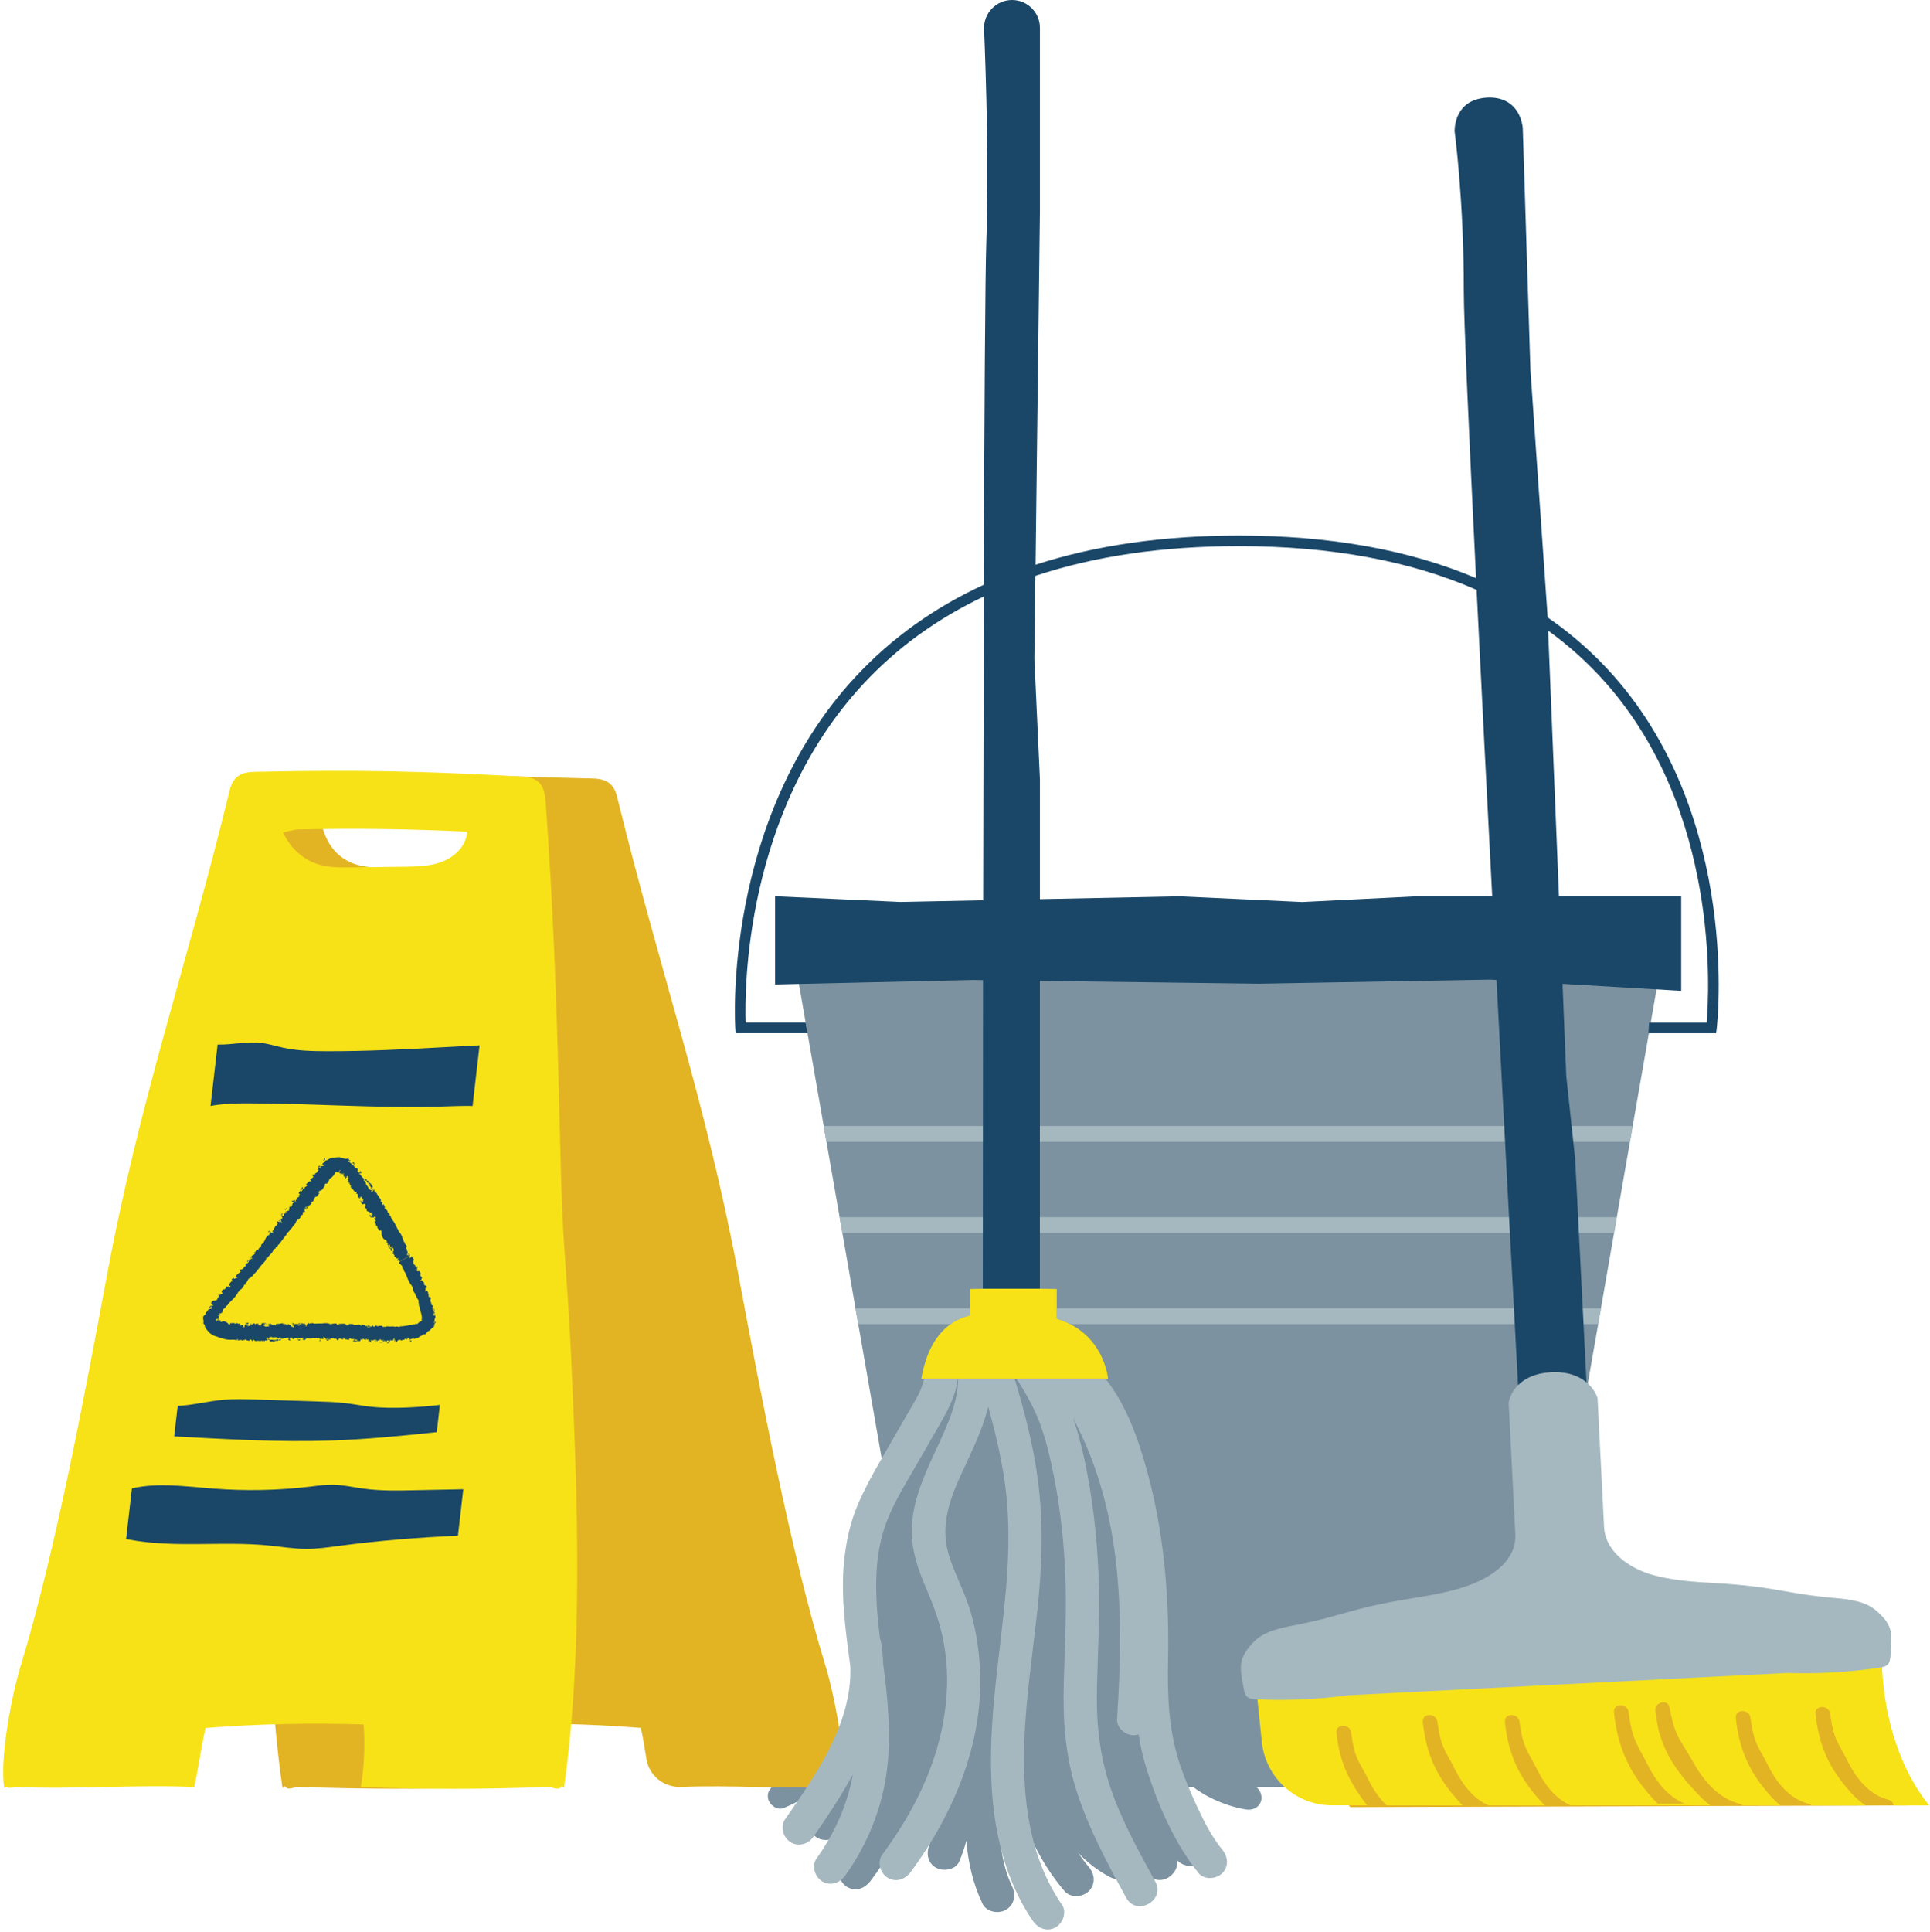 <?xml version="1.0" encoding="UTF-8"?><svg xmlns="http://www.w3.org/2000/svg" xmlns:xlink="http://www.w3.org/1999/xlink" height="421.0" preserveAspectRatio="xMidYMid meet" version="1.0" viewBox="-0.7 0.0 420.6 421.0" width="420.6" zoomAndPan="magnify"><g id="change1_1"><path d="M363.43,197.65l-192.94,0l21.82,125.06c-4.49,9.12-5.48,24.46-5.28,37.04c-0.43,0.43-0.7,1.05-0.68,1.85 c0.39,11.56-7.14,22.79-17.72,27.09c-1.36,0.55-2.32,1.81-1.9,3.34c0.35,1.29,1.98,2.46,3.34,1.9c3.41-1.39,6.56-3.32,9.35-5.66 c-1.05,2.37-2.17,4.72-3.37,7.03c-0.93,1.79-0.46,4.05,1.34,5.11c1.68,0.98,4.17,0.46,5.11-1.34c2.15-4.15,4.08-8.4,5.81-12.74 c0.15,3.4,0.2,5.21,0.2,5.53c0,0.27,0.5,1.32,1.11,2.5c-1.96,4.07-4.27,7.98-7.04,11.66c-1.21,1.61-0.26,4.17,1.34,5.11 c1.91,1.12,3.89,0.28,5.11-1.34c2.58-3.42,4.79-7.05,6.69-10.82l5.89,0.84l1.08-0.17c-0.23,0.73-0.48,1.45-0.79,2.16 c-0.79,1.85-0.55,4,1.34,5.11c1.57,0.92,4.31,0.52,5.11-1.34c0.63-1.48,1.13-2.97,1.54-4.48c0.4,4.7,1.44,9.31,3.52,13.68 c0.86,1.82,3.47,2.29,5.11,1.34c1.86-1.09,2.21-3.28,1.34-5.11c-2.02-4.25-2.69-8.93-2.76-13.64l5.29-0.84 c2.03,5.55,4.87,10.79,8.91,15.52c1.31,1.53,3.93,1.35,5.28,0c1.52-1.52,1.31-3.74,0-5.28c-0.86-1.01-1.64-2.06-2.38-3.14 c1.95,2.07,4.21,3.88,6.91,5.32c2.99,1.6,5.73-1.14,5.61-3.68c0.87,1.12,1.79,2.21,2.82,3.25c2.72,2.76,6.67-0.13,6.34-3.15 c0.05,0.04,0.09,0.09,0.14,0.14c1.5,1.35,3.8,1.48,5.28,0c1.37-1.37,1.51-3.93,0-5.28c-3.3-2.96-5.44-6.84-7.17-10.89h5.15 c1.37,1.02,2.84,1.92,4.43,2.66c2.26,1.05,4.62,1.84,7.08,2.25c1.45,0.24,2.93-0.38,3.34-1.9c0.28-1.04-0.17-2.38-1.1-3.01l56.97,0 L363.43,197.65z M236.42,394.31l3.62-0.57l0.73,0.31c0.97,2.91,2.26,5.72,3.91,8.35C241.08,400.42,238.44,397.6,236.42,394.31z" fill="#7c92a0"/></g><g id="change2_1"><path d="M160.32,278.26c-7.25-38.72-17.03-65.95-26.47-104.4c-0.95-4.47-4.11-4.22-6.9-4.28 c-20.25-0.45-36.64-1.55-56.71-0.41c-1.48,0.08-3.05,0.21-4.13,1.12c-1.35,1.13-1.56,3.13-1.68,4.94c-0.46,6.6-9.17,3.46-9.48,9.55 c-1.86,35.53,6.7,71.55,5.66,86.53c-0.55,7.86-1.09,15.72-1.44,23.61c-1.33,30.02-2.67,64.13,1.65,94.41c0.1,0.68,0.22-0.55,0.68,0 c0.7,0.84,1.9-0.04,2.94,0c13.61,0.48,27.2,0.57,40.71,0c-0.77-4.25-0.99-9.43-0.65-13.63c11.42-0.39,22.93-0.13,34.45,0.77 c0.42,1.75,0.82,4.23,1.21,6.71c0.59,3.71,3.81,6.32,7.6,6.16c10.8-0.46,21.78,0.46,32.48,0c0.7-0.03,1.45,0.45,1.94,0 c0.46-0.41,0.6,0.63,0.68,0c0.9-6.58-1.67-19.89-3.69-26.5C171.62,338.3,165,303.24,160.32,278.26z M104.12,188.99 c0,0-11.14,0.19-23.08,0c-11.94-0.19-11.99-12.05-11.99-12.05l32.06,0.82c4.28,0.82,8.23,4.81,8.23,5.24 C109.35,183.44,104.12,188.99,104.12,188.99z M415.43,393.36l-121.9,0.38l-13.1-19.86l119.94-9.19L415.43,393.36z" fill="#e2b423"/></g><g id="change3_1"><path d="M122.24,271.31c-1.25-17.54-0.78-50.94-3.99-96.08c-0.13-1.82-0.34-3.81-1.69-4.94 c-1.09-0.91-2.66-1.04-4.14-1.12c-20.07-1.14-36-1.48-56.24-1.03c-2.79,0.06-5.95-0.19-6.89,4.28 c-9.38,38.45-19.57,67.13-26.76,105.85c-4.64,24.98-11.19,60.03-18.69,84.58c-2.02,6.61-4.57,19.92-3.65,26.5 c0.09,0.63,0.23-0.41,0.69,0c0.5,0.45,1.25-0.03,1.94,0c12.84,0.56,25.95-0.56,38.79,0c0.83-3.43,1.65-9.43,2.48-12.86 c11.52-0.9,23.02-1.15,34.45-0.77c0.35,4.2,0.14,9.38-0.62,13.63c13.51,0.57,27.09,0.48,40.71,0c1.04-0.04,2.24,0.84,2.94,0 c0.46-0.55,0.58,0.68,0.67,0c4.26-30.28,2.87-64.39,1.49-94.41C123.36,287.03,122.8,279.17,122.24,271.31z M98.8,185.8 c-3,2.8-7.16,2.99-10.95,3.04c-3.95,0.05-7.9,0.1-11.85,0.15c-2.5,0.03-5.04,0.06-7.4-0.68c-3.29-1.03-6.1-3.59-7.62-6.96l2.92-0.62 c12.43-0.3,24.85-0.13,37.22,0.48C101.03,182.97,100.05,184.63,98.8,185.8z M240.78,300.44h-36.8h-3.9 c1.69-9.96,6.88-13,10.61-13.85v-5.74l8.91-0.17l9.99,0.17v6.44C240.02,290.51,240.78,300.44,240.78,300.44z M409.35,359.7 l-136.32,7.7l1.26,12.14c0.81,7.85,7.43,13.81,15.32,13.81h7.62c-4-5.22-6-9.43-6.68-15.83c-0.21-2.05,2.99-2.03,3.2,0 c0.01,0.06,0.01,0.12,0.02,0.18c0.01,0.05,0.01,0.1,0.02,0.15c0.09,0.59,0.18,1.19,0.29,1.78c0.68,3.75,1.73,4.67,3.43,8.1 c1.02,2.06,2.33,4.05,3.98,5.62h16.56c-0.25-0.24-0.49-0.48-0.72-0.74c-4.88-5.31-7.22-10.34-7.96-17.41c-0.21-2.05,2.99-2.03,3.2,0 c0.01,0.06,0.01,0.12,0.02,0.18c0.01,0.05,0.01,0.1,0.02,0.15c0.09,0.59,0.18,1.19,0.29,1.78c0.68,3.75,1.73,4.67,3.43,8.1 c1.64,3.3,3.97,6.46,7.38,7.94h12.23c-0.25-0.24-0.49-0.48-0.72-0.74c-4.88-5.31-7.22-10.34-7.96-17.41c-0.21-2.05,2.99-2.03,3.2,0 c0.01,0.06,0.01,0.12,0.02,0.18c0.01,0.05,0.01,0.1,0.02,0.15c0.09,0.59,0.18,1.19,0.29,1.78c0.68,3.75,1.73,4.67,3.43,8.1 c1.64,3.3,3.97,6.46,7.38,7.94h30.44c-0.75-0.56-1.46-1.18-2.13-1.86c-3.67-3.74-6.81-7.57-8.52-12.46 c-0.89-2.57-0.87-3.46-1.33-6.14c-0.34-2.02,2.74-2.88,3.09-0.85c0.15,0.9,0.36,1.78,0.57,2.67c1,4.09,2.4,5.27,4.43,8.97 c2.28,4.13,5.52,8.1,10.28,9.33c0.28,0.07,0.5,0.2,0.67,0.36h8.2c-0.62-0.5-1.2-1.04-1.75-1.63c-4.88-5.31-7.22-10.34-7.96-17.41 c-0.22-2.05,2.99-2.03,3.2,0c0.01,0.06,0.01,0.12,0.02,0.18c0.01,0.05,0.01,0.1,0.02,0.15c0.09,0.59,0.18,1.19,0.29,1.78 c0.68,3.75,1.73,4.67,3.43,8.1c1.88,3.78,4.66,7.37,8.93,8.47c0.28,0.07,0.5,0.2,0.67,0.36h11.74c-1.09-0.71-2.09-1.56-2.97-2.52 c-4.88-5.31-7.22-10.34-7.96-17.41c-0.22-2.05,2.99-2.03,3.2,0c0.01,0.06,0.01,0.12,0.02,0.18c0.01,0.05,0.01,0.1,0.02,0.15 c0.09,0.59,0.18,1.19,0.29,1.78c0.68,3.75,1.73,4.67,3.43,8.1c1.88,3.78,4.66,7.37,8.93,8.47c0.71,0.18,1.05,0.69,1.12,1.25h7.8 C419.84,393.36,409.35,382.46,409.35,359.7z M366.42,392.98h-5.81c-0.36-0.33-0.72-0.68-1.05-1.04c-5.23-5.69-7.74-11.3-8.53-18.87 c-0.21-2.05,2.99-2.03,3.2,0c0.01,0.07,0.01,0.13,0.02,0.2c0.01,0.06,0.02,0.13,0.02,0.19c0.09,0.64,0.2,1.28,0.31,1.92 c0.74,4.05,1.87,5.27,3.71,8.96C360.09,387.96,362.66,391.4,366.42,392.98z" fill="#f7e218"/></g><g id="change4_1"><path d="M351.05,268.64H182.88l-0.6-3.45h169.38L351.05,268.64z M232.55,288.5h115.04l0.6-3.45h-118.6v2.24 C230.68,287.62,231.66,288.04,232.55,288.5z M206.44,288.5c1.45-1.04,2.94-1.61,4.24-1.91v-1.54h-24.94l0.6,3.45H206.44z M354.51,248.78l0.6-3.45H178.81l0.6,3.45H354.51z M222.99,372c0.71-8.22,1.96-16.37,2.71-24.58c0.77-8.37,0.88-16.7-0.23-25.04 c-0.98-7.46-2.87-14.75-5.05-21.94h-12.3c-0.11,5.53-2.62,10.67-4.98,15.75c-2.79,6.01-5.66,12.42-5.07,19.21 c0.36,4.17,1.89,7.94,3.52,11.75c1.53,3.59,2.76,7.22,3.44,11.08c1.34,7.59,0.59,15.48-1.57,22.84 c-2.46,8.39-6.74,16.05-11.92,23.05c-1.17,1.57-0.37,4.03,1.2,4.99c1.79,1.1,3.82,0.38,4.99-1.2c9.73-13.14,16.4-29.36,15.03-45.96 c-0.34-4.08-1.04-8.13-2.34-12.02c-1.28-3.85-3.25-7.45-4.4-11.34c-1.86-6.31,0.3-12.08,2.94-17.81c2.12-4.61,4.51-9.34,5.69-14.3 c1.4,4.99,2.61,10.02,3.42,15.14c1.29,8.1,1.18,16.29,0.48,24.45c-1.38,16.03-4.62,31.94-2.71,48.08 c1.02,8.59,3.62,17.21,8.56,24.39c1.11,1.61,3.11,2.42,4.93,1.4c1.59-0.88,2.52-3.31,1.4-4.93 C222.12,402.47,221.74,386.64,222.99,372z M192.11,365.25c-0.11-0.93-0.23-1.86-0.35-2.8c-0.05-1.56-0.18-3.14-0.46-4.74 c-0.04-0.26-0.13-0.5-0.24-0.73c-0.57-4.73-0.98-9.46-0.75-14.24c0.18-3.62,0.78-7.16,1.99-10.58c1.2-3.41,2.99-6.56,4.79-9.68 c2.2-3.84,4.42-7.67,6.64-11.5c1.91-3.31,3.87-6.73,4.29-10.55h-4.05h-3.29c-0.52,2.62-2.1,4.97-3.42,7.27 c-1.93,3.34-3.86,6.69-5.79,10.03c-1.88,3.27-3.71,6.55-5.2,10.02c-1.5,3.5-2.36,7.16-2.85,10.93c-1.08,8.21,0.13,16.36,1.2,24.52 c0.38,12.28-7.51,23.51-14.23,33.19c-1.12,1.61-0.4,4,1.2,4.99c1.75,1.07,3.87,0.42,4.99-1.2c3.02-4.35,6.03-8.86,8.58-13.57 c-1.19,6.6-3.99,12.86-7.9,18.3c-1.14,1.59-0.39,4.02,1.2,4.99c1.77,1.09,3.84,0.4,4.99-1.2c4.18-5.81,7.17-12.57,8.58-19.59 C193.6,381.16,193.09,373.23,192.11,365.25z M260.3,393.88c-1.48-3.18-2.87-6.4-3.96-9.73c-2.45-7.47-2.64-14.99-2.49-22.78 c0.3-15.69-1.26-31.32-6.21-46.3c-1.75-5.31-4.02-10.35-7.4-14.64h-19.39c1.6,2.48,3.09,5.02,4.28,7.73 c1.48,3.39,2.44,7.01,3.25,10.61c1.7,7.63,2.65,15.41,3.03,23.22c0.4,8.22-0.04,16.39-0.28,24.61c-0.24,7.94,0.3,15.81,2.72,23.42 c2.63,8.26,6.74,15.92,10.89,23.48c2.24,4.09,8.59,0.57,6.34-3.53c-3.59-6.53-7.25-13.13-9.69-20.2 c-2.53-7.34-3.24-14.71-3.03-22.44c0.22-8.22,0.69-16.39,0.33-24.61c-0.36-8.09-1.28-16.19-2.93-24.13 c-0.68-3.26-1.52-6.48-2.6-9.62c0.75,1.42,1.43,2.87,2.07,4.24c1.98,4.25,3.5,8.72,4.7,13.25c2.57,9.73,3.41,19.81,3.45,29.85 c0.03,6.1-0.25,12.19-0.64,18.27c-0.12,1.96,1.93,3.56,3.75,3.49c0.34-0.01,0.65-0.08,0.95-0.17c0.39,2.52,0.94,5.02,1.72,7.49 c2.53,7.94,6.06,16.16,11.31,22.69c1.23,1.53,3.8,1.38,5.13,0.11c1.52-1.46,1.34-3.59,0.11-5.13 C263.45,400.31,261.8,397.09,260.3,393.88z M408.36,351.07c-2.47-2.23-6-2.62-9.29-2.91c-11.03-0.97-12.3-2.44-26.21-3.26 c-4.63-0.27-9.33-0.56-13.67-1.84c-4.34-1.28-10.03-4.67-10.32-10.4c-0.16-3.15-1.42-28.04-1.42-28.04s-1.67-6.08-10.11-5.65 c-8.45,0.43-9.26,6.63-9.26,6.63s1.16,22.88,1.45,28.61c0.29,5.73-4.96,9.1-9.15,10.82c-4.19,1.71-8.84,2.47-13.42,3.22 c-13.76,2.23-14.87,3.81-25.74,5.9c-3.24,0.62-6.71,1.37-8.95,3.84c-3.23,3.58-2.78,5.15-1.92,9.95c0.11,0.62,0.24,1.28,0.69,1.71 c0.51,0.5,1.28,0.57,1.99,0.6c6.71,0.32,13.45,0.02,20.11-0.89l95.62-4.86c6.72,0.23,13.45-0.16,20.1-1.15 c0.7-0.1,1.46-0.25,1.91-0.8c0.4-0.48,0.46-1.15,0.51-1.78C411.65,355.92,411.94,354.3,408.36,351.07z" fill="#a5b8bf"/></g><g id="change5_1"><path d="M96.58,228.13c2.41-0.13,4.82-0.26,7.23-0.38l-1.52,13.21c-2.41-0.04-4.83,0.07-7.23,0.14 c-13.98,0.4-27.97-0.73-41.96-0.71c-2.23,0-4.48,0.04-6.69,0.36c-0.41,0.06-0.82,0.13-1.23,0.21l1.54-13.38 c3.14,0.08,6.35-0.73,9.5-0.36c1.63,0.19,3.2,0.7,4.8,1.05c3.09,0.68,6.29,0.75,9.45,0.76C79.18,229.06,87.89,228.6,96.58,228.13z M71.43,313.86c7.7-0.26,15.38-1.01,23.05-1.83l0.68-5.93c-2.3,0.26-4.6,0.46-6.9,0.56c-2.8,0.12-5.61,0.13-8.39-0.19 c-1.7-0.2-3.38-0.53-5.08-0.73c-2.2-0.27-4.43-0.34-6.65-0.41c-4.46-0.14-8.92-0.28-13.38-0.42c-2.28-0.07-4.56-0.14-6.83,0.07 c-3.31,0.3-6.61,1.19-9.91,1.33l-0.76,6.65C48.65,313.56,60.04,314.25,71.43,313.86z M78.4,324.32c-2.13-0.3-4.25-0.78-6.4-0.83 c-1.71-0.04-3.41,0.2-5.11,0.41c-6.99,0.83-14.06,0.97-21.08,0.43c-5.91-0.45-12.09-1.35-17.76-0.05l-1.27,11.03 c0.15,0.03,0.3,0.06,0.44,0.09c10.06,1.95,20.48,0.31,30.68,1.33c2.74,0.27,5.46,0.74,8.21,0.74c2.41,0,4.79-0.35,7.18-0.67 c8.56-1.14,17.18-1.83,25.81-2.21l1.16-10.12c-3.49,0.07-6.97,0.14-10.46,0.21C86,324.77,82.17,324.85,78.4,324.32z M47.58,286.12 c0.01,0.01,0.1-0.09,0.15-0.15c0.01-0.01-0.06-0.06-0.05-0.08l0.32-0.69c0.01-0.02,0.03-0.03,0.05-0.04l0.45-0.31 c0.01-0.01,0.01-0.04,0.01-0.06c0-0.01-0.03-0.02-0.05-0.02l-0.11,0.01c0.04-0.04,0.12-0.12,0.13-0.11c0.2,0.16,0.05-0.36,0.27-0.15 c0.39-0.64,0.97-1.1,1.48-1.64c0.26-0.27,0.48-0.57,0.7-0.88c0.14-0.2,0.23-0.43,0.35-0.63c0.01-0.02,0.1,0,0.16,0 c-0.05-0.18-0.01-0.24,0.2-0.35c0.4-0.21,0.71-0.59,0.84-1.03c0.08-0.27,0.18,0.08,0.22-0.06c0.05-0.15,0.07-0.37,0.18-0.43 c0.38-0.22,0.35-0.7,0.68-0.95c0.13-0.1,0.35-0.05,0.41-0.3c0.02-0.09,0.22-0.15,0.34-0.22c0.22-0.12,0.2-0.39,0.43-0.55 c0.33-0.23,0.57-0.62,0.84-0.95c0.31-0.38,0.57-0.81,0.94-1.14c0.21-0.18,0.33-0.41,0.51-0.59c0.14-0.14,0.19-0.28,0.26-0.43 c0.01-0.02-0.05-0.08-0.08-0.13l0.29-0.07l-0.02-0.02c-0.05-0.09-0.26-0.03-0.21-0.21c0.08,0.04,0.15,0.08,0.23,0.12 c0.02,0.01,0.06,0,0.08-0.02c0.15-0.18,0.29-0.37,0.45-0.54c0.32-0.31,0.63-0.6,0.79-1.03c0.05-0.14,0.09-0.29,0.27-0.34 c0.11-0.03,0.29-0.14,0.29-0.17c-0.07-0.39,0.58-0.28,0.47-0.69c-0.01-0.02,0.07-0.16,0.16-0.05l0.4-0.52l0.44-0.58 c0.3-0.39,0.57-0.81,0.91-1.16c0.12-0.13-0.06-0.19,0.04-0.27c0.16-0.12,0.31-0.24,0.45-0.37c0.04-0.03,0.05-0.09,0.08-0.14 c0.01-0.01,0.07-0.01,0.07-0.01c-0.02-0.31,0.3-0.35,0.43-0.55c0.25-0.39,0.53-0.76,0.85-1.09c0.16-0.17,0.06-0.41,0.19-0.49 c0.13-0.09,0.35-0.04,0.14-0.28c0.02-0.02,0.05-0.06,0.07-0.05c0.39,0.12,0.5-0.23,0.66-0.45c0.12-0.16,0.17-0.5,0.27-0.51 c0.35-0.04,0.31-0.2,0.25-0.43c-0.01-0.05,0.04-0.1-0.01-0.2c-0.06-0.1,0.11,0.03,0.12-0.01c0.06-0.17,0.37,0.12,0.37-0.25 c0-0.14-0.29-0.16-0.08-0.27c0.03-0.02,0.1-0.16,0.26-0.1c0.13,0.05,0.1-0.19,0.04-0.32c-0.11,0-0.28-0.05-0.12,0.15l-0.18,0.06 c-0.01-0.03-0.03-0.08-0.01-0.09l0.44-0.45c0,0.04,0.01,0.09,0,0.13c-0.02,0.05-0.05,0.1-0.07,0.15l0.13,0.21 c0.05-0.06,0.13-0.13,0.13-0.19c0-0.09-0.09-0.19-0.07-0.27c0.04-0.17,0.14-0.03,0.22-0.03c0.06,0.01,0.11,0.02,0.16,0.03 l-0.12-0.11l-0.1-0.07c0.05,0,0.11,0,0.16-0.01c0.33-0.09,0.56-0.33,0.71-0.6c0.07-0.13-0.13,0.05-0.17,0 c-0.03-0.04-0.02-0.12-0.01-0.18c0.04-0.17,0.3,0.28,0.27-0.11c0.25,0.02,0.24-0.21,0.32-0.34c0.16-0.24,0.16-0.55,0.45-0.73 c0.15-0.1,0.09,0.16,0.18,0.05l0.47-0.59c-0.18-0.11,0.37-0.15,0.04-0.28c-0.06-0.02-0.08-0.13-0.12-0.19 c0.04,0.02,0.1,0.07,0.12,0.05c0.08-0.05,0.14-0.12,0.21-0.18l-0.16-0.07c-0.02-0.01-0.04-0.03-0.06-0.05 c0.02-0.02,0.05-0.05,0.06-0.05c0.29,0.07,0.53-0.07,0.71-0.26c0.18-0.19,0.26-0.49,0.46-0.65c0.22-0.17-0.15-0.7,0.4-0.62 c0.3,0.04,0.28-0.28,0.42-0.42c0.19-0.18,0.21-0.61,0.41-0.71c0.57-0.29,0.89-0.83,1.14-1.3c-0.02-0.03,0.01-0.02,0.02-0.03 c0.01-0.02-0.01-0.05,0.09-0.08c0.03-0.01,0.06,0.01,0.09,0.03c-0.02,0.26,0.07-0.08,0.06,0.12c0.01,0,0.02,0.01,0.02,0.01 c0.06-0.28,0.16,0.1,0.26-0.23c0.01,0.01,0.01,0.02,0.01,0.02c-0.04,0.09-0.09,0.27-0.02,0.22c0.09-0.06,0.21-0.22,0.33-0.35 c0.04-0.04,0.07-0.18,0.1-0.27l0.11,0.12c-0.04,0.02-0.07,0.04-0.1,0.06c0.02,0.12-0.06,0.09-0.09,0.13 c-0.01,0.01-0.02,0.06-0.02,0.06c0.04-0.01,0.11-0.01,0.17-0.02c0,0,0.02-0.05,0.03-0.08c0,0.05,0.02,0.1,0,0.14 c-0.02,0.04-0.08,0.07-0.12,0.11c0-0.02,0-0.03-0.01-0.05l-0.03-0.07c-0.01,0.02-0.03,0.05-0.03,0.07c-0.04,0.24,0,0.31,0.23,0.22 c0.02-0.01,0.03,0.01,0.05,0.01c-0.02,0.01-0.04,0.03-0.05,0.04c-0.02,0.04-0.06,0.11-0.05,0.11c0.05,0.03,0.12,0.05,0.18,0.08 l0.02-0.03c-0.08-0.19-0.05-0.14,0.12-0.13c0.12,0,0.13,0.24,0.33,0.07c0.03-0.02,0.04-0.06,0.07-0.08 c0.05-0.04,0.09-0.07,0.09,0.03c-0.01,0.26-0.23,0.14-0.33,0.23c-0.02,0.02-0.08,0.01-0.1-0.01c-0.04-0.03-0.05-0.07-0.08-0.11 c-0.01,0.06-0.06,0.14-0.04,0.16c0.04,0.05,0.13,0.13,0.18,0.1c0.28-0.15,0.3,0.05,0.36,0.21c0.02,0.05,0.03,0.1,0.04,0.15 l0.14-0.07l0.15-0.06c0,0,0.01,0.02,0.02,0.03c-0.04,0.01-0.1,0.02-0.11,0.04c-0.04,0.07-0.05,0.15-0.08,0.23 c0.04-0.02,0.08-0.03,0.12-0.05c0.04-0.01,0.07-0.02,0.11-0.02c0,0.02,0.01,0.05,0,0.06c-0.12,0.1-0.25,0.32-0.12,0.35 c0.33,0.07,0.05-0.32,0.24-0.39c0.02-0.01,0.06,0.06,0.09,0.07c0.14,0.03,0.08-0.1,0.07-0.11c-0.41-0.23,0.26-0.15,0.1-0.3 c0.03,0.01,0.06,0.01,0.08,0.03l0.17,0.23c-0.02,0.01-0.03,0.02-0.05,0.02l-0.19-0.04l0.24,0.16c0.01,0.01,0.03,0.05,0.03,0.05 c-0.04,0.04-0.1,0.07-0.12,0.11c-0.04,0.08-0.09,0.17-0.07,0.24c0.02,0.08,0.12,0.13,0.17,0.21c0.01,0.02-0.03,0.09-0.06,0.13 c-0.04,0.05-0.11-0.24-0.11,0c0,0.03,0,0.15,0.01,0.15c0.07,0.02,0.15,0,0.22,0.01c0.07,0.01,0.14,0.04,0.21,0.07 c-0.01,0.04-0.03,0.11-0.04,0.11c-0.06-0.01-0.11-0.04-0.17-0.05c-0.03-0.01-0.06,0-0.1,0c0.02,0.02,0.05,0.05,0.05,0.07 c-0.04,0.21,0.3,0.01,0.28,0.25c0,0.03-0.03,0.2,0.04,0.25c0.11,0.09,0.24,0.15,0.37,0.22l-0.18,0.11c0-0.06,0-0.12-0.02-0.18 c-0.01-0.02-0.07-0.02-0.11-0.03c0.01,0.08,0.02,0.17,0.05,0.25c0.09,0.28,0.34,0.4,0.53,0.6c0.19,0.2,0.26,0.5,0.56,0.61 c0.07,0.03,0.12-0.28,0.23-0.02c0.05,0.13-0.32,0.57,0.24,0.32l0.06,0.83c0,0.03,0,0.07-0.01,0.1c0.04-0.03,0.07-0.06,0.11-0.08 c0.06-0.03,0.12-0.06,0.18-0.08c0.03-0.01,0.07,0.03,0.1,0.04c0,0.01-0.01,0.03-0.01,0.03l-0.16-0.01l0.04,0.27 c0.01-0.17,0.32-0.09,0.26-0.32c-0.01-0.04,0.02-0.1,0.03-0.15c0.01-0.01,0.05-0.03,0.06-0.02c0.18,0.21,0.36,0.42,0.52,0.64 c0.05,0.07,0.05,0.17,0.07,0.25l-0.08-0.03c-0.05-0.02,0.04-0.19-0.1-0.1c-0.01,0.01,0.03,0.12,0.06,0.18l0.08,0.2l-0.25,0.1 c-0.01-0.05-0.01-0.11-0.03-0.16c-0.02-0.04-0.05-0.07-0.09-0.1c-0.01-0.01-0.04,0-0.07,0.01c0.01,0.03,0.02,0.07,0.03,0.1 c0,0.02,0,0.05-0.01,0.07l-0.19-0.09c0,0,0.01-0.05,0.02-0.07c0.03-0.03,0.06-0.06,0.1-0.09l-0.2-0.02c0.01,0.05,0.03,0.1,0.02,0.15 c-0.03,0.17,0.26,0.14,0.21,0.36c-0.02,0.07,0.2,0.21,0.31,0.32c0.01,0.01,0.07,0,0.09-0.02c0.09-0.11,0.34-0.09,0.45-0.03 c0.19,0.1,0.01,0.24,0.08,0.34c0.01,0.01,0.08-0.02,0.13-0.03c0,0.01,0.01,0.04,0.01,0.04c-0.05,0.05-0.09,0.11-0.15,0.14 c-0.05,0.03-0.12,0.03-0.19,0.04l0.34,0.51c0.01,0.01,0.08-0.01,0.12-0.03c0.05-0.02,0.1-0.05,0.15-0.08 c-0.03,0.06-0.05,0.15-0.1,0.17c-0.24,0.07,0.11,0.25-0.06,0.33c0.05,0.04,0.1,0.1,0.15,0.12c0.19,0.06,0.37,0.11,0.55,0.16 c-0.08,0.02-0.1,0.29-0.24,0.08c-0.01,0.02-0.04,0.05-0.04,0.07c0.01,0.05,0.02,0.11,0.05,0.14c0.04,0.03,0.1,0.01,0.16,0.02 c-0.02-0.02-0.05-0.05-0.04-0.06c0.01-0.03,0.04-0.06,0.07-0.08c0.02-0.02,0.06-0.04,0.08-0.03c0.15,0.08,0.1-0.06,0.13-0.11 c0.14,0.18,0.32,0.34,0.28,0.6c0,0,0.03,0.01,0.04,0.02l0.01-0.08l0.06-0.26c0.01,0.11,0.03,0.22,0.02,0.32 c0,0.03-0.11,0.04-0.17,0.05c-0.04,0.01-0.09,0-0.13,0l0.15,0.11c0.03,0.02,0.07,0.06,0.07,0.06c-0.17,0.32,0.11,0.32,0.28,0.36 c0.04,0.01,0.11-0.08,0.16-0.13l0.17-0.13l0.24,0.34c0.01,0.01-0.02,0.04-0.04,0.06c-0.18-0.14-0.32-0.11-0.31,0.12 c0,0.12,0.13,0.23,0.2,0.35c0.01,0.02,0.05,0.03,0.05,0.03l0.09-0.11c-0.01,0.09-0.02,0.17-0.05,0.25 c-0.01,0.03-0.08,0.04-0.13,0.04c-0.01,0-0.03-0.05-0.04-0.08c-0.13,0.16,0.23,0.4-0.06,0.54c0.45-0.2,0.04,0.44,0.35,0.37 c-0.24,0.27,0.49,0.1,0.19,0.41c-0.01,0.01,0.01,0.06,0.02,0.08c0.11,0.15,0.13,0.35,0.34,0.43c0.1,0.03-0.12,0.41,0.24,0.24 c0.07-0.03,0.39-0.05,0.29,0.26c-0.04,0.12,0.26-0.21,0.09,0.07c-0.2,0.33,0.22,1.43,0.57,1.62c0.18,0.1,0.51,0.09,0.51,0.44 c0,0.04,0.12,0.09,0.19,0.13c-0.01,0.02-0.03,0.05-0.04,0.05c-0.08-0.01-0.17-0.01-0.26-0.02c0.05,0.08,0.08,0.19,0.15,0.24 c0.09,0.06,0.23,0.04,0.3,0.1c0.15,0.13-0.29-0.01-0.1,0.21c0.12,0.14,0.17,0.34,0.25,0.51c0.11-0.26,0.11-0.26-0.06-0.39 c-0.03-0.02-0.03-0.07-0.05-0.11c0.03,0,0.07,0.01,0.1,0c0.44-0.11,0.07,0.52,0.45,0.5c0.1,0,0.25,0.27,0.31,0.25 c0.22-0.07,0.08-0.2-0.02-0.32c-0.02-0.03-0.03-0.07-0.04-0.11c-0.03-0.12,0.05-0.1,0.07-0.04c0.12,0.3,0.24,0.6,0.33,0.91 c0.02,0.07-0.05,0.18-0.08,0.27c-0.01-0.01-0.04-0.03-0.04-0.04c-0.01-0.04-0.02-0.08-0.03-0.13c-0.03,0.02-0.08,0.04-0.08,0.06 c0,0.06,0.02,0.16,0.04,0.17c0.21,0.04,0.16,0.07,0.01,0.12c0.17,0.12-0.4,0.14-0.03,0.29c0.09,0.04,0.23,0.17,0.23,0.17 c-0.19,0.31,0.16-0.03,0.11,0.1c-0.01,0.01,0.03,0.05,0.02,0.06c-0.16,0.18,0.01,0.3,0.1,0.42c0.04,0.06,0.22,0.04,0.24,0.08 c0.09,0.29,0.08,0.31,0.24,0.23c0.13-0.07,0.23-0.07,0.24,0.1c0,0.04-0.13,0.09-0.2,0.14c-0.12,0.09,0.25,0.11,0.04,0.22 c-0.02,0.01-0.05,0.01-0.07,0.01c0.02,0.02,0.04,0.07,0.05,0.07c0.04,0,0.1-0.01,0.12-0.04c0.17-0.24,0.24,0.02,0.36,0.08 c0.03,0.01,0.06,0.02,0.1,0.02l0.1,0.01c-0.01-0.02-0.02-0.04-0.02-0.06l0.19-0.1l0.72-0.4l0.26-0.14l0.57-0.32 c0.06-0.2,0.15-0.41-0.3-0.3c0,0-0.02-0.02-0.02-0.03c0.05-0.21,0.13-0.42,0.14-0.64c0-0.12-0.15-0.25-0.17-0.38 c-0.03-0.15,0.02-0.29-0.14-0.42c-0.11-0.09,0.07-0.27,0.09-0.4c0.06-0.4-0.49-0.45-0.37-0.82c0.06-0.18-0.32-0.08-0.28-0.37 c0.03-0.24-0.19-0.47-0.27-0.72c-0.14-0.44-0.33-0.9-0.68-1.26c-0.14-0.14-0.2-0.36-0.3-0.54l-0.3-0.56 c-0.15-0.3-0.28-0.61-0.45-0.89c-0.19-0.32-0.42-0.61-0.63-0.92c-0.05-0.08-0.09-0.17-0.12-0.26l-0.15-0.44 c-0.04,0.03-0.08,0.1-0.11,0.09c-0.09-0.03-0.17-0.08-0.25-0.14c-0.02-0.02-0.02-0.07-0.02-0.11c0.03,0.01,0.09,0.02,0.09,0.04 c0.08,0.29,0.12-0.13,0.19,0c-0.01-0.03-0.01-0.07-0.03-0.09c-0.17-0.22-0.53-0.51-0.49-0.64c0.11-0.33-0.4-0.24-0.25-0.5 c-0.32,0.01-0.36-0.11-0.34-0.43c0.02-0.23-0.2-0.48-0.31-0.73c-0.04,0.07-0.07,0.16-0.13,0.22c-0.03,0.03-0.11-0.01-0.16-0.01 c0.01-0.07,0.04-0.14,0.03-0.21c0-0.05-0.05-0.1-0.08-0.14c-0.07-0.09,0.33,0.19,0.04-0.06c-0.13-0.11,0.31,0.04,0.08-0.19 c-0.14-0.14-0.44,0.06-0.36-0.16c0.06-0.16,0.03-0.3,0.01-0.42c-0.06-0.26-0.39-0.36-0.45-0.68c-0.04-0.21-0.41-0.41-0.39-0.57 c0.03-0.21-0.44-0.23-0.13-0.43l-0.1-0.08c0,0.02,0.01,0.05,0.01,0.07c-0.01,0.22-0.14-0.18-0.16,0.02 c-0.03-0.02-0.07-0.05-0.07-0.07c0-0.15-0.14,0.16-0.11-0.04l0.06-0.36l-0.16,0.12c-0.01,0.01-0.04,0.01-0.05,0.01l0.01-0.05 l0.05-0.09c-0.03-0.01-0.07-0.04-0.08-0.03c-0.03,0.02-0.06,0.06-0.06,0.1c-0.06,0.34-0.27,0.47-0.45,0.27 c-0.19-0.21,0.23,0.02,0.13-0.15c-0.04-0.07-0.09-0.23-0.2-0.06c-0.18-0.14-0.51-0.27-0.53-0.42c-0.07-0.52-0.75-0.78-0.57-1.38 c0.01-0.02-0.07-0.08-0.12-0.11c-0.19,0.24-0.12-0.08-0.19-0.1c0.03-0.14-0.27-0.11-0.16-0.29c0.02-0.04,0.06-0.07,0.08-0.1 c0.02,0.03,0.04,0.08,0.07,0.1c0.12,0.07,0.25,0.19,0.36,0.18c0.13-0.02,0.15-0.06,0.2,0.07c-0.01-0.19-0.08-0.34-0.28-0.4 c-0.03-0.01-0.06,0-0.09,0l0.02,0.18c-0.04,0-0.08,0-0.1-0.02l-0.69-0.68c-0.07-0.07-0.1-0.23-0.17-0.26 c-0.23-0.1-0.24-0.08-0.18-0.3c0-0.02-0.02-0.04-0.02-0.07l-0.25,0.14l0.2-0.29l0.29,0.08c0-0.14,0.02-0.28-0.02-0.42 c-0.02-0.05-0.16-0.08-0.24-0.12l0.06,0.33l-0.26-0.17c0.03,0.05,0.07,0.1,0.09,0.16c0.01,0.02-0.03,0.07-0.05,0.07 c-0.04,0-0.12,0-0.13-0.02c-0.07-0.19-0.48-0.36-0.11-0.61l-0.02-0.04c-0.16,0.02-0.12-0.5-0.38-0.21 c-0.19-0.22-0.39-0.45-0.61-0.67c-0.26-0.26-0.54-0.52-0.86-0.74c-0.06-0.04-0.02-0.28-0.19-0.13c-0.14-0.17-0.2-0.3,0.1-0.15 c0.16,0.09,0.19,0.01,0.22-0.05c0.02-0.04-0.03-0.13-0.06-0.21l-0.11,0.12c-0.01,0.01-0.04,0.02-0.06,0.03 c-0.02-0.05-0.08-0.13-0.07-0.14c0.19-0.14-0.14-0.22-0.18-0.33c-0.03,0.04-0.05,0.1-0.1,0.1c-0.2,0.01-0.44,0.04-0.64,0 c-0.26-0.06-0.53-0.15-0.78-0.25c-0.64-0.22-1.26,0.08-1.95,0.03c0,0.01,0,0.02,0,0.03c-0.24,0.19-0.79,0.1-0.87,0.48 c-0.3-0.01-0.65,0.07-0.86,0.48c-0.03,0.06-0.12,0.14-0.18,0.17c-0.03,0.02-0.07-0.04-0.11-0.06c0.07,0.17-0.04,0.23-0.13,0.31 l0.02,0.01c0.14,0.1,0.35,0.16,0.4,0.3c0.07,0.19-0.12-0.09-0.21,0.06c-0.05,0.08-0.31,0.05-0.48,0.06c-0.02,0-0.05-0.04-0.05-0.05 c0-0.03,0.02-0.06,0.04-0.1c-0.04,0.02-0.09,0.03-0.11,0.06c-0.02,0.03-0.02,0.08-0.01,0.11c0.11,0.22,0,0.33-0.28,0.36 c-0.14,0.01-0.11,0.31-0.32,0.28c0.02,0.03,0.05,0.05,0.05,0.08c0,0.13,0.27-0.1,0.16,0.11c-0.1,0.19-0.31,0.34-0.39,0.54 c-0.08,0.19-0.27,0.01-0.31,0.16c-0.01,0.03,0.04,0.08,0.06,0.12c-0.1-0.08-0.06,0.24-0.2,0.08c-0.09,0.22-0.46-0.18-0.49,0.28 c-0.02,0.28,0.33,0.05,0.23,0.22c-0.11,0.19-0.27,0.39-0.45,0.48c-0.11,0.05-0.23,0.07-0.3,0.19c0.2-0.09-0.03,0.34,0.23,0.2 c0.01,0,0.05,0.06,0.08,0.09c0,0-0.04,0.03-0.04,0.04c0.04,0.16-0.46-0.26-0.17,0.16c-0.37-0.34-0.46,0.22-0.71,0.28 c-0.04,0.01-0.11,0.22-0.27,0.22l0.02,0.04c0.04,0.15,0.44,0.25,0.03,0.46c-0.04,0.02-0.2,0.04-0.13,0.17 c-0.09-0.09-0.21-0.16-0.19,0.05c0.03,0.28-0.08,0.23-0.24,0.17c-0.01,0-0.03,0.01-0.04,0.02c0,0,0,0.02,0,0.03l0.23,0.24 c-0.08-0.03-0.17-0.06-0.25-0.09c-0.11-0.05-0.19-0.13-0.13-0.28c0.03-0.07-0.02-0.17-0.03-0.25c-0.07,0.11-0.16,0.22-0.22,0.34 c-0.02,0.03,0.03,0.12,0.07,0.14c0.45,0.26-0.26,0.42-0.08,0.65c0,0-0.02,0.02-0.03,0.04c-0.03-0.09-0.05-0.19-0.08-0.28 c-0.02-0.05-0.08-0.08-0.12-0.12c-0.01-0.01-0.03,0-0.04,0c0.15,0.31-0.75,0.48-0.14,0.86c0.03,0.02,0.02,0.16-0.11,0.19 c-0.08,0.01-0.15,0.1-0.22,0.15c0.01,0.02,0.04,0.05,0.04,0.05c0.16-0.12,0.17,0.06,0.17,0.11c-0.01,0.06-0.1,0.11-0.16,0.15 c-0.12,0.08-0.26,0.12-0.35,0.22c-0.11,0.12,0.03,0.16,0.12,0.19c0.02,0.01,0.05-0.02,0.06-0.01c0.02,0.02,0.04,0.05,0.06,0.08 c-0.06,0.01-0.15,0.04-0.18,0.02c-0.16-0.15-0.16,0.2-0.29,0.1c0,0.08-0.01,0.15,0,0.23c0,0.03,0.04,0.06,0.06,0.09 c-0.09-0.01-0.18-0.02-0.27-0.04c-0.01,0-0.01-0.09,0-0.13c0.02-0.05,0.06-0.09,0.08-0.14c-0.05,0.02-0.13,0.08-0.16,0.06 c-0.15-0.1-0.17,0-0.13,0.1c0.03,0.08,0.12,0.14,0.18,0.21c-0.12-0.07-0.23-0.15-0.35-0.21c-0.05-0.02-0.13-0.01-0.18,0.02 c-0.04,0.03-0.08,0.13-0.06,0.16c0.03,0.05,0.04,0.2,0.18,0.09c0.04-0.03,0.13,0.02,0.2,0.03c-0.12,0.02,0.09,0.16-0.09,0.2 c-0.27,0.06-0.12,0.4-0.3,0.54c-0.01,0.01,0.04,0.08,0.07,0.12l-0.23-0.07c-0.01,0-0.03-0.02-0.03-0.04c0-0.03,0-0.06,0-0.09 l-0.21,0.1c0.05,0.05,0.14,0.14,0.14,0.14c0.14-0.12,0.16,0.04,0.23,0.09c-0.02,0-0.06-0.02-0.07-0.01 c-0.05,0.04-0.1,0.08-0.15,0.12c-0.1-0.2-0.21-0.11-0.32,0.01c-0.04,0.04-0.07,0.1-0.1,0.15c0.03-0.03,0.06-0.07,0.1-0.08 c0.02-0.01,0.07,0.04,0.07,0.05c0,0.04-0.04,0.07-0.05,0.11l-0.18,0.33c0.02,0,0.05,0,0.07,0l0.12-0.04 c-0.02,0.05-0.02,0.1-0.05,0.14c-0.13,0.19-0.48,0.09-0.52,0.42c-0.01,0.1-0.1,0.22-0.25,0.13c0.04-0.06,0.09-0.12,0.13-0.19 c0.02-0.03,0.02-0.1,0-0.1c-0.04-0.02-0.09-0.01-0.13-0.01c0,0.03,0.01,0.09,0,0.09c-0.21,0.07,0.09,0.55-0.28,0.4 c-0.11-0.04-0.13-0.08-0.2,0c-0.01,0.01,0.09,0.09,0.1,0.15c0.01,0.08-0.01,0.16-0.02,0.25l0.06-0.01 c-0.01,0.05-0.01,0.14-0.03,0.15c-0.15,0.04-0.3,0.06-0.45,0.09l0.04-0.05l0.08-0.11c-0.04-0.01-0.1-0.03-0.13-0.02 c-0.21,0.12,0.13,0.25-0.02,0.38l0.02,0.03c0.03-0.02,0.05-0.03,0.07-0.05l0.09-0.12c-0.02,0.07-0.07,0.15-0.06,0.22 c0.01,0.05,0.1,0.08,0.15,0.12c-0.21-0.12-0.33,0.05-0.38,0.19c-0.02,0.05-0.24,0.14-0.06,0.25c0.13,0.07-0.1,0.32,0.16,0.35 c0.03,0,0.06,0.07,0.09,0.11c-0.08-0.03-0.15-0.05-0.23-0.08c-0.1-0.05-0.19-0.1-0.29-0.15c-0.03,0.05-0.04,0.13-0.09,0.16 c-0.1,0.05-0.13-0.02-0.1-0.11c-0.11-0.01-0.22-0.03-0.34-0.03c-0.02,0-0.08,0.1-0.07,0.11c0.13,0.16,0.2,0.35,0.06,0.53 c-0.09,0.12-0.14,0.4-0.33,0.32c-0.18-0.08-0.1,0.08-0.15,0.1c0.14,0.28-0.43,0.39-0.19,0.69c0.01,0.02-0.05,0.14-0.09,0.15 c-0.13,0.03-0.22-0.01-0.29,0.2c-0.06,0.18,0.34,0.14,0.08,0.31c-0.05-0.06-0.07-0.11-0.16-0.01c-0.08,0.08-0.23,0.08-0.35,0.12 c0.02-0.06,0.06-0.11,0.06-0.17c0-0.03-0.05-0.07-0.08-0.1c-0.01-0.01-0.02,0-0.03-0.01c0.01,0.02,0.02,0.05,0.02,0.06 c-0.12,0.27-0.23,0.56-0.39,0.81c-0.1,0.17,0.04-0.33-0.15-0.08c-0.22,0.29-0.51,0.58-0.59,0.9c-0.07,0.31-0.36,0.48-0.38,0.79 c0,0.03-0.21,0.03-0.18,0.19c-0.07-0.01-0.21-0.04-0.21-0.03c-0.05,0.14-0.07,0.28-0.12,0.42c-0.05,0.13-0.09,0.34-0.17,0.36 c-0.18,0.05-0.31,0.14-0.35,0.3c-0.08,0.36-0.58,0.18-0.62,0.48c-0.03,0.22-0.18,0.22-0.28,0.3c-0.03,0.02-0.08,0-0.12,0.02 c-0.02,0.01-0.05,0.05-0.05,0.07c0.07,0.22,0.17,0.02,0.27,0.01c0.05,0,0.1,0,0.15,0.01c0,0.01-0.01,0.04-0.01,0.04 c-0.28,0.09-0.33,0.47-0.68,0.51c-0.14,0.01-0.27,0.29-0.39,0.45c-0.04,0.06-0.14,0.17,0,0.2c0.16,0.04,0.03-0.09,0.05-0.12 c0.04-0.06,0.11-0.1,0.16-0.15c0.02,0.07,0.03,0.14,0.06,0.21c0.14,0.28-0.33,0.02-0.23,0.27c0.02,0.05,0.02,0.11,0.02,0.17 c-0.04-0.05-0.09-0.1-0.12-0.16c-0.04-0.07-0.06-0.14-0.1-0.21c-0.03,0.03-0.07,0.06-0.08,0.1c-0.1,0.25-0.15,0.53-0.29,0.75 c-0.11,0.16-0.33,0.25-0.5,0.37c-0.11-0.25-0.1,0.01-0.14,0.05c0.19,0.01-0.12,0.21,0.07,0.27c0.1,0.03,0,0.05-0.05,0.02l0,0.12 c-0.01,0.2-0.3,0-0.34,0.26c-0.02,0.15-0.21,0.33-0.37,0.4c-0.25,0.12-0.77-0.02-0.37,0.54c0.01,0.02-0.07,0.14-0.13,0.18 c-0.13,0.09-0.27,0.15-0.41,0.23c-0.05,0.03,0.16,0.17-0.07,0.15c-0.13-0.01-0.38,0.38-0.36,0.48c0.03,0.13,0.06,0.18,0.17,0.06 l0.13,0.33c-0.06-0.02-0.12-0.06-0.18-0.07c-0.23-0.04-0.39,0.34-0.64,0.12c-0.03-0.02-0.02-0.09-0.02-0.14l-0.35,0.27 c-0.28,0.22,0.21,0.2,0.1,0.37l-0.18,0.24c-0.01,0.02-0.04,0.02-0.06,0.03l0.01-0.07l0.01-0.08c-0.03,0.02-0.05,0.03-0.08,0.06 c-0.03,0.03-0.07,0.07-0.07,0.09c0.03,0.09-0.02,0.14-0.14,0.15c-0.03,0-0.06,0.04-0.09,0.06c0.31,0.2-0.43,0.4-0.02,0.61 c0.09,0.05,0.4,0.13,0.03,0.28l0.02,0.02l0.08,0.05c-0.05,0-0.14,0.01-0.14-0.01c-0.08-0.31-0.27-0.2-0.47-0.14 c-0.08,0.03-0.19-0.02-0.29-0.03c0.02,0.35-0.2,0.63-0.49,0.63c-0.33,0-0.29,0.3-0.48,0.38c0.05,0.11-0.03,0.28,0.15,0.35 c0.03,0.01,0,0.18,0,0.27c-0.02,0-0.04-0.01-0.06-0.01c-0.17,0.07-0.38,0.1-0.49,0.22c-0.14,0.17-0.4,0.33-0.26,0.62 c-0.03-0.03-0.06-0.09-0.09-0.09c-0.04,0.01-0.1,0.05-0.12,0.08c-0.07,0.14,0.07,0.37-0.2,0.41c-0.06,0.01,0.07,0.2-0.09,0.09 c-0.04-0.03-0.07-0.07-0.11-0.1c-0.02,0.32-0.29,0.23-0.43,0.21c-0.32-0.03-0.34,0.34-0.57,0.38c-0.2,0.03,0.49,0.36-0.09,0.22 c0,0.06-0.01,0.15,0.02,0.17c0.13,0.07,0.28,0.11,0.42,0.17c0.04,0.02,0.07,0.04,0.11,0.06c-0.03,0.03-0.06,0.07-0.09,0.08 l-0.37,0.04l0.29,0.25l1.49,1.27l0.22,0.19C47.42,286.07,47.48,286.05,47.58,286.12z M43.62,288.2c-0.09,0.25,0.33,0.3,0.32,0.71 c0.02,0.36,0.38,0.76,0.68,1.11c0.49,0.6,1.07,0.98,1.7,1.12c0.24,0.05,0.48,0.2,0.72,0.27c0.25,0.09,0.5,0.15,0.74,0.22 c0.38,0.1,0.77,0.22,1.16,0.25c0.22,0.03,0.44,0.02,0.66,0.03l0.56-0.03c0.09,0,0.19,0.02,0.28,0.04l0.44,0.11 c-0.01-0.05-0.04-0.12-0.02-0.14c0.08-0.06,0.17-0.1,0.26-0.14c0.03-0.01,0.07,0.03,0.11,0.04c-0.03,0.02-0.07,0.06-0.08,0.06 c-0.29-0.09,0.05,0.17-0.1,0.16c0.03,0.01,0.06,0.03,0.09,0.03c0.28-0.03,0.71-0.17,0.8-0.06c0.21,0.27,0.42-0.2,0.55,0.06 c0.17-0.27,0.29-0.24,0.55-0.05c0.18,0.14,0.51,0.1,0.77,0.14c-0.04-0.07-0.09-0.15-0.11-0.23c-0.01-0.04,0.07-0.08,0.1-0.13 c0.05,0.05,0.1,0.11,0.16,0.14c0.04,0.02,0.11,0.01,0.16,0.01c0.11-0.01-0.34,0.17,0.03,0.07c0.17-0.05-0.21,0.23,0.11,0.17 c0.19-0.04,0.2-0.4,0.34-0.22c0.1,0.14,0.23,0.19,0.34,0.23c0.25,0.09,0.51-0.13,0.82,0c0.19,0.08,0.57-0.11,0.68-0.01 c0.15,0.14,0.44-0.24,0.43,0.14l0.12-0.04c-0.02-0.01-0.04-0.02-0.06-0.03c-0.17-0.13,0.23-0.02,0.07-0.15 c0.04-0.01,0.08-0.03,0.1-0.02c0.12,0.08-0.05-0.2,0.1-0.07l0.26,0.25l-0.01-0.19c0-0.02,0.01-0.03,0.02-0.05l0.03,0.04l0.05,0.09 c0.02-0.02,0.07-0.04,0.07-0.05c0-0.04-0.02-0.08-0.04-0.11c-0.24-0.24-0.24-0.48,0.03-0.52c0.28-0.04-0.15,0.18,0.05,0.19 c0.08,0.01,0.23,0.05,0.16-0.13c0.22-0.07,0.51-0.27,0.65-0.2c0.47,0.23,1.07-0.18,1.46,0.3c0.01,0.02,0.1-0.02,0.16-0.03 c-0.09-0.3,0.14-0.05,0.19-0.1c0.1,0.11,0.24-0.16,0.33,0.04c0.02,0.04,0.02,0.08,0.03,0.12c-0.04,0-0.09-0.01-0.12,0 c-0.12,0.06-0.3,0.1-0.35,0.2c-0.06,0.11-0.04,0.15-0.17,0.13c0.16,0.1,0.33,0.13,0.49,0c0.02-0.02,0.04-0.05,0.06-0.07l-0.16-0.09 c0.02-0.03,0.04-0.07,0.07-0.08l0.95-0.18c0.1-0.02,0.24,0.05,0.31,0c0.21-0.13,0.2-0.15,0.35,0.03c0.01,0.01,0.04,0.01,0.07,0.02 l0.03-0.29l0.12,0.33l-0.23,0.19c0.12,0.08,0.22,0.17,0.35,0.22c0.05,0.02,0.15-0.08,0.22-0.13l-0.29-0.13l0.28-0.11 c-0.06,0-0.12,0-0.17-0.02c-0.02,0-0.04-0.06-0.03-0.08c0.02-0.04,0.07-0.1,0.09-0.09c0.19,0.05,0.55-0.18,0.52,0.26l0.04,0 c0.07-0.15,0.42,0.21,0.36-0.18l0.79-0.03l0.93-0.03c0.06,0,0.14,0.22,0.18-0.01c0.17,0.06,0.26,0.14,0,0.18 c-0.14,0.02-0.12,0.1-0.11,0.16c0.01,0.05,0.08,0.09,0.12,0.13l0.02-0.16c0-0.02,0.02-0.04,0.02-0.06c0.03,0.03,0.1,0.06,0.1,0.08 c-0.06,0.23,0.17,0.11,0.23,0.19c0.01-0.05,0-0.11,0.03-0.14c0.13-0.1,0.25-0.24,0.4-0.28c0.18-0.05,0.39-0.03,0.58,0.01 c0.45,0.09,0.91-0.21,1.35,0.01c0-0.01,0-0.02,0.01-0.03c0.19-0.13,0.47,0.18,0.63-0.1c0.17,0.17,0.34,0.3,0.61,0.18 c0.04-0.02,0.11,0,0.15,0.03c0.02,0.02,0.01,0.08,0.01,0.12c0.07-0.16,0.2-0.1,0.32-0.08v-0.02c-0.01-0.17-0.08-0.38-0.01-0.5 c0.11-0.17,0.01,0.15,0.18,0.13c0.1-0.01,0.23,0.22,0.34,0.35c0.01,0.01,0,0.06-0.02,0.07c-0.03,0.02-0.06,0.02-0.1,0.03 c0.04,0.02,0.07,0.05,0.11,0.05c0.03,0,0.08-0.03,0.1-0.06c0.12-0.22,0.26-0.2,0.45,0.01c0.09,0.1,0.31-0.1,0.42,0.09 c0.01-0.03,0.01-0.07,0.04-0.09c0.1-0.08-0.24-0.16-0.01-0.2c0.22-0.04,0.46,0.05,0.66-0.01c0.2-0.06,0.17,0.21,0.32,0.15 c0.03-0.01,0.04-0.08,0.06-0.12c0,0.13,0.23-0.09,0.18,0.11c0.23-0.06,0.14,0.48,0.52,0.23c0.23-0.15-0.16-0.29,0.04-0.32 c0.22-0.03,0.48-0.02,0.65,0.08c0.11,0.06,0.19,0.14,0.32,0.12c-0.19-0.11,0.28-0.18,0.02-0.3c-0.01,0,0.01-0.08,0.03-0.11 c0,0,0.05,0.01,0.05,0.01c0.1-0.13,0.06,0.53,0.22,0.04c-0.05,0.5,0.43,0.23,0.62,0.41c0.03,0.03,0.24-0.04,0.33,0.09l0.03-0.04 c0.09-0.12-0.05-0.51,0.35-0.29c0.04,0.02,0.15,0.14,0.21,0c-0.02,0.12-0.01,0.27,0.15,0.13c0.21-0.18,0.23-0.06,0.27,0.1 c0,0.01,0.02,0.02,0.04,0.02c0,0,0.02-0.01,0.02-0.02l0.06-0.32c0.02,0.09,0.05,0.17,0.06,0.26c0.02,0.13,0,0.22-0.16,0.26 c-0.07,0.02-0.13,0.11-0.19,0.16c0.13,0,0.27,0.01,0.4-0.01c0.03,0,0.08-0.09,0.08-0.13c-0.04-0.52,0.48-0.02,0.58-0.3 c0,0,0.03,0,0.04,0c-0.06,0.08-0.13,0.15-0.19,0.23c-0.03,0.04-0.02,0.11-0.03,0.16c0,0.01,0.02,0.02,0.03,0.03 c0.17-0.29,0.82,0.35,0.79-0.36c0-0.03,0.12-0.11,0.22-0.01c0.05,0.06,0.16,0.07,0.24,0.1c0.01-0.02,0.02-0.05,0.02-0.05 c-0.19-0.07-0.05-0.18,0-0.2c0.05-0.03,0.15,0.02,0.22,0.05c0.13,0.05,0.25,0.15,0.38,0.17c0.16,0.02,0.12-0.11,0.09-0.2 c0-0.02-0.04-0.03-0.04-0.04c0-0.03,0.02-0.06,0.04-0.09c0.04,0.05,0.12,0.1,0.11,0.14c-0.03,0.22,0.26,0.02,0.25,0.19 c0.06-0.04,0.13-0.08,0.19-0.13c0.03-0.02,0.03-0.07,0.05-0.1c0.04,0.08,0.09,0.16,0.12,0.25c0,0.01-0.07,0.06-0.11,0.07 c-0.05,0.01-0.11,0.01-0.16,0.01c0.05,0.03,0.14,0.06,0.14,0.1c0,0.18,0.1,0.14,0.16,0.05c0.05-0.07,0.05-0.18,0.07-0.27 c0.01,0.13,0,0.27,0.03,0.4c0.01,0.05,0.07,0.12,0.12,0.14c0.05,0.02,0.15-0.01,0.17-0.04c0.02-0.05,0.14-0.14-0.03-0.19 c-0.05-0.01-0.06-0.12-0.09-0.18c0.09,0.09,0.08-0.17,0.22-0.04c0.2,0.19,0.4-0.12,0.62-0.06c0.01,0,0.04-0.08,0.06-0.12l0.08,0.23 c0,0.01,0,0.04-0.01,0.05c-0.02,0.02-0.05,0.03-0.08,0.05l0.2,0.11c0.01-0.07,0.03-0.19,0.03-0.19c-0.18-0.05-0.06-0.16-0.06-0.24 c0.01,0.02,0.02,0.06,0.04,0.06c0.06,0.02,0.12,0.04,0.19,0.05c-0.11,0.2,0.03,0.24,0.19,0.25c0.06,0.01,0.12,0,0.18-0.01 c-0.04-0.01-0.09-0.01-0.13-0.03c-0.01-0.01-0.01-0.08,0-0.09c0.03-0.02,0.08-0.01,0.12-0.02l0.38-0.04 c-0.01-0.02-0.03-0.04-0.04-0.05l-0.11-0.08c0.05-0.01,0.1-0.04,0.15-0.04c0.23,0,0.36,0.34,0.65,0.18 c0.09-0.05,0.24-0.05,0.25,0.12c-0.08,0-0.16,0-0.23,0.01c-0.03,0-0.09,0.04-0.09,0.06c0.01,0.04,0.04,0.08,0.07,0.12 c0.03-0.02,0.07-0.06,0.07-0.05c0.19,0.13,0.4-0.4,0.5-0.01c0.03,0.11,0.01,0.16,0.13,0.16c0.02,0,0.02-0.13,0.06-0.17 c0.06-0.06,0.14-0.09,0.22-0.13l-0.05-0.04c0.05-0.02,0.12-0.08,0.14-0.07c0.12,0.09,0.24,0.2,0.35,0.3l-0.06,0l-0.14,0 c0.02,0.04,0.03,0.1,0.07,0.11c0.23,0.1,0.12-0.26,0.32-0.21l0.01-0.04c-0.03-0.01-0.06-0.02-0.09-0.03l-0.15,0 c0.07-0.03,0.17-0.04,0.21-0.09c0.03-0.04,0-0.12,0-0.19c0.04,0.23,0.25,0.22,0.4,0.18c0.06-0.02,0.27,0.11,0.24-0.11 c-0.02-0.14,0.32-0.13,0.18-0.34c-0.02-0.03,0.02-0.09,0.03-0.14c0.03,0.08,0.06,0.15,0.08,0.23c0.02,0.11,0.04,0.22,0.06,0.32 c0.06-0.01,0.14-0.05,0.18-0.03c0.1,0.05,0.07,0.11-0.02,0.15c0.06,0.1,0.12,0.19,0.2,0.28c0.01,0.02,0.13-0.01,0.14-0.02 c0.04-0.21,0.15-0.38,0.38-0.4c0.16-0.01,0.41-0.15,0.47,0.04c0.06,0.19,0.13,0.02,0.18,0.05c0.11-0.29,0.61,0.05,0.67-0.34 c0-0.02,0.14-0.06,0.18-0.04c0.11,0.07,0.16,0.17,0.36,0.07c0.18-0.08-0.15-0.34,0.17-0.28c-0.01,0.07-0.03,0.13,0.11,0.12 c0.12-0.01,0.23,0.09,0.35,0.14c-0.06,0.03-0.13,0.04-0.17,0.08c-0.03,0.02-0.01,0.08-0.01,0.13c0,0.01,0.01,0.02,0.02,0.02 c0.01-0.02,0.02-0.05,0.03-0.06c0.3-0.12,0.59-0.26,0.9-0.35c0.21-0.07-0.27,0.24,0.07,0.16c0.39-0.11,0.85-0.16,1.13-0.4 c0.26-0.24,0.64-0.27,0.84-0.53c0.02-0.02,0.22,0.06,0.27-0.12c0.07,0.04,0.19,0.11,0.2,0.1c0.13-0.13,0.22-0.27,0.34-0.4 c0.11-0.11,0.25-0.33,0.33-0.35c0.21-0.03,0.39-0.13,0.5-0.33c0.13-0.2,0.29-0.3,0.45-0.41c0.15-0.11,0.37-0.2,0.33-0.43 c-0.02-0.33,0.13-0.41,0.22-0.61c0.02-0.05,0.07-0.07,0.1-0.12c0.01-0.03,0.02-0.11,0.01-0.13c-0.17-0.22-0.16,0.12-0.24,0.19 c-0.04,0.04-0.1,0.07-0.15,0.1c0-0.02-0.01-0.05,0-0.05c0.21-0.33,0.06-0.77,0.28-1.06c0.09-0.12,0.01-0.49-0.04-0.71 c-0.01-0.08-0.04-0.25-0.15-0.16c-0.14,0.1,0.05,0.09,0.06,0.14c0.02,0.08,0,0.16,0,0.24c-0.06-0.04-0.13-0.09-0.19-0.12 c-0.3-0.1,0.2-0.28-0.05-0.39c-0.05-0.02-0.09-0.07-0.14-0.1c0.07,0.01,0.13,0,0.2,0.02c0.08,0.02,0.15,0.06,0.22,0.09 c-0.01-0.05,0-0.11-0.02-0.15c-0.13-0.27-0.33-0.5-0.41-0.77c-0.06-0.2-0.02-0.44-0.02-0.66c0.28,0.06,0.05-0.09,0.04-0.15 c-0.11,0.16-0.11-0.23-0.27-0.1c-0.09,0.07-0.04-0.03,0.01-0.05l-0.1-0.08c-0.16-0.13,0.16-0.26-0.04-0.44 c-0.12-0.1-0.17-0.37-0.15-0.55c0.03-0.28,0.4-0.67-0.28-0.61c-0.02,0-0.09-0.14-0.1-0.21c-0.01-0.16,0-0.32,0-0.48 c0-0.06-0.22,0.06-0.1-0.14c0.07-0.11-0.16-0.52-0.26-0.55c-0.13-0.04-0.19-0.04-0.14,0.12l-0.35-0.04 c0.05-0.04,0.11-0.08,0.14-0.13c0.14-0.18-0.13-0.51,0.18-0.64c0.03-0.01,0.09,0.03,0.13,0.04l-0.09-0.44 c-0.08-0.36-0.27,0.1-0.37-0.08l-0.14-0.27c-0.01-0.02,0-0.04,0-0.07l0.06,0.04l0.07,0.05c-0.01-0.03-0.01-0.06-0.02-0.09 c-0.01-0.04-0.03-0.1-0.05-0.1c-0.09-0.02-0.12-0.08-0.08-0.19c0.01-0.03-0.01-0.07-0.02-0.11c-0.31,0.2-0.18-0.57-0.54-0.29 c-0.08,0.06-0.28,0.31-0.26-0.09L90.87,279l-0.08,0.05c0.02-0.04,0.05-0.13,0.06-0.12c0.32,0.06,0.3-0.16,0.32-0.37 c0.01-0.09,0.1-0.17,0.15-0.25c-0.33-0.13-0.5-0.45-0.39-0.72c0.13-0.3-0.17-0.39-0.17-0.6c-0.12,0-0.25-0.15-0.38,0 c-0.02,0.02-0.16-0.07-0.25-0.11c0.01-0.02,0.03-0.03,0.03-0.05c0-0.18,0.06-0.4-0.02-0.55c-0.1-0.2-0.16-0.5-0.49-0.48 c0.04-0.02,0.11-0.02,0.11-0.05c0.01-0.04-0.01-0.11-0.04-0.14c-0.1-0.12-0.37-0.08-0.31-0.35c0.01-0.06-0.21-0.01-0.05-0.11 c0.04-0.03,0.09-0.04,0.13-0.07c-0.29-0.14-0.11-0.36-0.05-0.48c0.14-0.29-0.2-0.45-0.15-0.67c0.04-0.2-0.51,0.33-0.17-0.16 c-0.06-0.02-0.14-0.07-0.16-0.04c-0.11,0.1-0.2,0.22-0.3,0.33c-0.03,0.03-0.06,0.06-0.1,0.08c-0.01-0.04-0.05-0.08-0.04-0.11 l0.09-0.37l-0.33,0.18l-1.97,1.09c0.03,0.06,0.03,0.12-0.07,0.19c-0.01,0.01,0.05,0.13,0.08,0.19c0,0.01,0.08-0.03,0.09-0.02 l0.52,0.54c0.01,0.01,0.01,0.04,0.02,0.06l0.12,0.53c0,0.01,0.03,0.03,0.05,0.03c0.01,0,0.03-0.02,0.03-0.04l0.03-0.1 c0.02,0.05,0.06,0.15,0.05,0.16c-0.22,0.13,0.32,0.17,0.04,0.3c0.44,0.59,0.64,1.29,0.92,1.95c0.14,0.33,0.32,0.66,0.51,0.97 c0.12,0.2,0.29,0.37,0.42,0.57c0.01,0.02-0.04,0.09-0.06,0.14c0.18,0.03,0.22,0.09,0.22,0.32c0.02,0.44,0.2,0.87,0.53,1.18 c0.2,0.18-0.15,0.12-0.05,0.22c0.11,0.11,0.29,0.23,0.29,0.35c0.01,0.42,0.45,0.61,0.49,1.01c0.02,0.16-0.14,0.32,0.04,0.48 c0.07,0.06,0.01,0.25,0,0.38c-0.02,0.23,0.22,0.35,0.22,0.61c-0.01,0.37,0.18,0.75,0.25,1.1c0.1,0.41,0.23,0.82,0.17,1.15 c-0.03,0.19,0.01,0.36-0.03,0.42c-0.02,0.05,0.02,0.06,0.05,0.11c0,0.01,0.09,0.04,0.13,0.06c-0.06,0-0.13-0.02-0.19-0.04l0.03,0.02 c0.08,0.06,0.21,0.07,0.26,0.15c-0.07-0.04-0.15-0.08-0.23-0.12c-0.02-0.01-0.05-0.02-0.05-0.02c-0.03,0.04-0.04,0.04-0.16,0.11 c-0.08,0.06-0.2,0.11-0.34,0.17c-0.13,0.06-0.21,0.16-0.32,0.29c-0.08,0.08-0.16,0.18-0.31,0.11c-0.09-0.04-0.25-0.06-0.26-0.02 c-0.08,0.37-0.53-0.15-0.63,0.24c-0.01,0.02-0.13,0.08-0.13-0.07c-0.17,0.05-0.35,0.08-0.54,0.11l-0.62,0.12 c-0.44,0.06-0.88,0.15-1.33,0.13c-0.17-0.01-0.09,0.17-0.21,0.14c-0.18-0.04-0.36-0.08-0.54-0.1c-0.05-0.01-0.1,0.02-0.15,0.03 c-0.02,0-0.05-0.05-0.05-0.05c-0.21,0.21-0.44-0.02-0.66,0c-0.43,0.04-0.88,0.05-1.32-0.01c-0.22-0.03-0.35,0.19-0.49,0.14 c-0.15-0.06-0.23-0.25-0.29,0.05c-0.03-0.01-0.08-0.01-0.08-0.02c-0.13-0.39-0.47-0.28-0.74-0.28c-0.19,0-0.5,0.15-0.56,0.07 c-0.23-0.27-0.33-0.14-0.49,0.04c-0.04,0.04-0.11,0.03-0.15,0.12c-0.05,0.1-0.04-0.1-0.08-0.09c-0.17,0.05-0.11-0.37-0.41-0.17 c-0.11,0.08,0.03,0.33-0.17,0.22c-0.03-0.02-0.19,0.01-0.23-0.16c-0.03-0.13-0.21,0.03-0.29,0.14c0.06,0.09,0.11,0.26,0.2,0.01 l0.16,0.12c-0.02,0.02-0.05,0.07-0.07,0.06l-0.62-0.11c0.04-0.02,0.07-0.06,0.11-0.07c0.05-0.02,0.11-0.02,0.16-0.02l0.1-0.23 c-0.08,0-0.18-0.04-0.23,0c-0.08,0.05-0.11,0.18-0.18,0.21c-0.16,0.07-0.1-0.1-0.14-0.16c-0.02-0.05-0.04-0.1-0.07-0.15l-0.02,0.17 l0,0.12c-0.03-0.04-0.06-0.09-0.1-0.12c-0.25-0.22-0.59-0.28-0.9-0.25c-0.15,0.01,0.11,0.08,0.09,0.15 c-0.02,0.05-0.09,0.08-0.15,0.11c-0.16,0.06,0.06-0.4-0.24-0.16c-0.12-0.22-0.31-0.08-0.47-0.08c-0.29,0-0.55,0.17-0.87,0.04 c-0.17-0.07,0.09-0.16-0.06-0.17l-0.77-0.05c0.02,0.21-0.35-0.22-0.26,0.13c0.01,0.06-0.06,0.14-0.09,0.2 c-0.01-0.05,0-0.12-0.03-0.13c-0.09-0.04-0.18-0.05-0.27-0.07l0.04,0.17c0,0.03,0,0.05-0.01,0.08c-0.03-0.01-0.07-0.01-0.07-0.02 c-0.11-0.28-0.38-0.39-0.66-0.42c-0.27-0.03-0.59,0.08-0.83,0.02c-0.27-0.07-0.46,0.54-0.73,0.05c-0.15-0.27-0.39-0.06-0.59-0.09 c-0.26-0.04-0.61,0.19-0.82,0.1c-0.59-0.28-1.16-0.22-1.75-0.13c-0.23,0.03-0.48-0.01-0.72,0l-0.94,0.04c-0.1,0-0.2-0.02-0.3-0.04 c0.08-0.26-0.24,0.07-0.2-0.12c-0.03,0-0.07-0.01-0.07-0.01c-0.11,0.28-0.52-0.09-0.59,0.26c-0.02-0.01-0.05-0.02-0.05-0.02 c0.03-0.1,0.05-0.28-0.08-0.22c-0.19,0.08-0.34,0.27-0.47,0.44c-0.04,0.06,0.02,0.19,0.03,0.29l-0.27-0.06l0.11-0.1 c-0.14-0.1,0.03-0.11,0.05-0.16c0.01-0.01-0.03-0.06-0.03-0.06l-0.27,0.09c0,0,0.02,0.05,0.03,0.08c-0.04-0.04-0.12-0.08-0.12-0.12 c0-0.05,0.06-0.1,0.09-0.15c0.02,0.01,0.03,0.03,0.05,0.04l0.1,0.05c0-0.02,0.01-0.05-0.01-0.07c-0.16-0.23-0.33-0.28-0.55-0.06 c-0.02,0.02-0.05,0.01-0.08,0.02c0.01-0.02,0.03-0.05,0.03-0.07c-0.01-0.04-0.03-0.12-0.05-0.12c-0.11,0.01-0.21,0.03-0.31,0.05 l0,0.03c0.3,0.09,0.19,0.07-0.01,0.18c-0.14,0.07-0.39-0.09-0.41,0.17c0,0.03,0.02,0.07,0.02,0.11c-0.01,0.07-0.02,0.11-0.1,0.04 c-0.23-0.19,0.08-0.26,0.09-0.4c0-0.03,0.07-0.06,0.12-0.06c0.07,0,0.13,0.02,0.2,0.03c-0.04-0.05-0.08-0.14-0.12-0.15 c-0.1-0.01-0.28,0-0.29,0.05c-0.12,0.3-0.33,0.18-0.52,0.13c-0.06-0.02-0.12-0.04-0.18-0.07l-0.04,0.16l-0.05,0.15 c0,0-0.03,0-0.04,0c0.02-0.04,0.05-0.09,0.04-0.11c-0.04-0.07-0.1-0.14-0.15-0.2c-0.01,0.04-0.02,0.08-0.04,0.12 c-0.01,0.04-0.04,0.07-0.06,0.1c-0.02-0.01-0.05-0.02-0.05-0.03c-0.01-0.16-0.12-0.4-0.23-0.31c-0.28,0.22,0.26,0.23,0.19,0.43 c-0.01,0.02-0.09,0.01-0.12,0.04c-0.12,0.09,0.04,0.12,0.05,0.12c0.48-0.19-0.05,0.3,0.19,0.26c-0.02,0.02-0.05,0.04-0.08,0.04 l-0.31,0c0-0.02,0-0.04,0.01-0.05l0.16-0.13l-0.29,0.1c-0.02,0.01-0.06,0-0.06,0c-0.01-0.05,0-0.12-0.02-0.16 c-0.04-0.08-0.09-0.17-0.17-0.2c-0.08-0.03-0.19,0.02-0.28,0.02c-0.03,0-0.06-0.07-0.07-0.12c-0.02-0.06,0.26,0.04,0.06-0.09 c-0.02-0.01-0.12-0.08-0.13-0.07c-0.05,0.05-0.08,0.12-0.13,0.17c-0.05,0.05-0.12,0.09-0.17,0.13c-0.02-0.03-0.07-0.09-0.06-0.09 c0.04-0.04,0.1-0.07,0.14-0.11c0.02-0.02,0.04-0.05,0.06-0.08c-0.03,0-0.07,0.01-0.08,0c-0.15-0.15-0.18,0.25-0.37,0.08 c-0.02-0.02-0.15-0.14-0.23-0.11c-0.14,0.04-0.26,0.12-0.39,0.18l0.01-0.21c0.05,0.03,0.1,0.07,0.16,0.09 c0.02,0.01,0.06-0.05,0.09-0.08c-0.08-0.04-0.15-0.08-0.23-0.1c-0.28-0.08-0.53,0.05-0.8,0.1c-0.27,0.04-0.57-0.06-0.82,0.12 c-0.06,0.05,0.16,0.26-0.12,0.2c-0.13-0.03-0.28-0.58-0.4,0.01l-0.72-0.42c-0.03-0.02-0.05-0.04-0.08-0.06c0,0.05,0.01,0.09,0,0.14 c-0.01,0.06-0.01,0.13-0.04,0.19c-0.01,0.03-0.06,0.04-0.09,0.06c-0.01-0.01-0.02-0.03-0.02-0.03l0.1-0.12l-0.25-0.12 c0.13,0.1-0.11,0.31,0.12,0.39c0.04,0.02,0.07,0.07,0.1,0.11c0.01,0.01-0.01,0.06-0.01,0.06c-0.27,0.03-0.55,0.06-0.82,0.08 c-0.08,0-0.17-0.05-0.25-0.08l0.07-0.05c0.05-0.03,0.14,0.14,0.14-0.03c0-0.02-0.12-0.04-0.18-0.05l-0.21-0.04l0.06-0.26 c0.05,0.02,0.1,0.05,0.15,0.06c0.04,0.01,0.09,0,0.13-0.02c0.02,0,0.02-0.04,0.03-0.06c-0.03-0.01-0.07-0.02-0.1-0.03 c-0.02-0.01-0.03-0.03-0.05-0.04l0.18-0.11c0,0,0.04,0.03,0.05,0.06c0.01,0.04,0.01,0.09,0.02,0.13l0.13-0.16 c-0.05-0.02-0.1-0.03-0.14-0.07c-0.12-0.12-0.27,0.14-0.42-0.03c-0.05-0.05-0.29,0.05-0.44,0.08c-0.02,0-0.04,0.06-0.04,0.08 c0.04,0.13-0.11,0.33-0.23,0.39c-0.19,0.1-0.21-0.13-0.33-0.12c-0.02,0-0.03,0.08-0.05,0.12c-0.01-0.01-0.04-0.01-0.04-0.02 c-0.01-0.07-0.04-0.13-0.03-0.2c0.01-0.06,0.05-0.12,0.07-0.18l-0.61,0c-0.02,0-0.04,0.07-0.05,0.12c-0.01,0.06-0.02,0.11-0.02,0.17 c-0.03-0.06-0.1-0.13-0.08-0.17c0.07-0.24-0.27-0.05-0.24-0.23c-0.06,0.02-0.14,0.02-0.19,0.06c-0.15,0.13-0.3,0.25-0.44,0.37 c0.03-0.08-0.18-0.24,0.07-0.25c-0.01-0.02-0.01-0.06-0.03-0.07c-0.04-0.02-0.11-0.05-0.14-0.03c-0.04,0.02-0.07,0.08-0.1,0.12 c0.03,0,0.07-0.01,0.08,0c0.02,0.03,0.03,0.07,0.03,0.1c0,0.03,0,0.07-0.02,0.08c-0.15,0.08-0.01,0.12,0.02,0.17 c-0.23,0.02-0.46,0.08-0.66-0.1c0,0-0.02,0.02-0.04,0.02l0.06,0.05l0.18,0.19c-0.09-0.05-0.2-0.09-0.28-0.16 c-0.02-0.02,0.02-0.11,0.05-0.17c0.02-0.04,0.05-0.07,0.08-0.11l-0.18,0.07c-0.03,0.01-0.09,0.03-0.09,0.03 c-0.17-0.31-0.32-0.08-0.46,0.03c-0.03,0.03,0.01,0.13,0.01,0.2l0.01,0.21l-0.42,0.02c-0.01,0-0.02-0.04-0.03-0.06 c0.21-0.08,0.27-0.21,0.07-0.33c-0.1-0.06-0.27-0.02-0.4-0.02c-0.02,0-0.05,0.03-0.05,0.03c0.01,0.04,0.03,0.09,0.04,0.14 c-0.06-0.06-0.14-0.11-0.19-0.18c-0.02-0.02,0.01-0.09,0.04-0.13c0-0.01,0.06,0.01,0.09,0.01c-0.06-0.2-0.46-0.02-0.41-0.35 c-0.08,0.48-0.39-0.21-0.51,0.1c-0.09-0.35-0.36,0.36-0.45-0.06c0-0.01-0.05-0.02-0.08-0.02c-0.18,0.01-0.37-0.08-0.55,0.06 c-0.09,0.06-0.22-0.33-0.28,0.06c-0.01,0.07-0.17,0.35-0.32,0.08c-0.06-0.1,0,0.33-0.09,0.03c-0.13-0.35-0.95-0.72-1.21-0.62 c-0.15,0.06-0.37,0.28-0.48,0.03c-0.01-0.03-0.11,0.02-0.16,0.02c0.01-0.02,0.01-0.05,0.02-0.06l0.18-0.14 c-0.05-0.02-0.09-0.08-0.14-0.07c-0.07,0.01-0.16,0.11-0.22,0.11c-0.11,0,0.2-0.16,0.06-0.19c-0.11-0.04-0.07-0.09-0.06-0.11 c-0.16,0.17-0.15,0.16-0.06,0.14c0.02,0,0.01,0.03,0.03,0.04c-0.02,0.02-0.05,0.03-0.07,0.05c-0.35,0.26,0.07-0.21-0.22-0.04 c-0.08,0.04-0.13-0.05-0.19-0.03c-0.22,0.07-0.14,0.13-0.08,0.16c0.01,0.01,0,0.03,0.01,0.05c0.01,0.06-0.06,0.07-0.07,0.04 c-0.05-0.15-0.05-0.3,0.01-0.44c0.01-0.03,0.13-0.06,0.2-0.08c0.01,0.01,0.02,0.02,0.02,0.02l-0.04,0.04 c0.04-0.01,0.09-0.01,0.1-0.02c0.02-0.02,0.07-0.04,0.05-0.04c-0.16-0.03-0.1-0.03,0.05-0.03c-0.09-0.04,0.42,0.02,0.17-0.03 c-0.06-0.01-0.11-0.06-0.1-0.06c0.31,0.06-0.14-0.05-0.04-0.04c0.01,0,0-0.01,0.01-0.01c0.22,0.06,0.13,0.03,0.16-0.06 c0.01-0.03-0.11-0.15-0.09-0.17c0.16-0.12,0.18-0.12,0.03-0.23c-0.12-0.09-0.17-0.16-0.04-0.22c0.03-0.01,0.13,0.09,0.2,0.13 c0.13,0.08-0.02-0.24,0.16-0.09c0.02,0.02,0.03,0.04,0.04,0.06c0.01-0.02,0.04-0.05,0.04-0.06c-0.02-0.04-0.05-0.08-0.08-0.09 c-0.28-0.08-0.08-0.22-0.07-0.34c0-0.03,0-0.06-0.01-0.1l-0.02-0.1c-0.01,0.01-0.03,0.04-0.04,0.04l-0.16-0.14l-0.62-0.53 l-0.23-0.19l-0.5-0.42c-0.2,0.01-0.45,0.01-0.18,0.4c0,0-0.01,0.03-0.02,0.04c-0.22,0.04-0.46,0.06-0.67,0.18 c-0.12,0.07-0.19,0.3-0.31,0.43c-0.12,0.13-0.3,0.23-0.34,0.55c-0.02,0.21-0.28,0.25-0.4,0.41 C43.33,287.22,43.81,287.73,43.62,288.2z M45.45,284.64c0.04,0.02,0.07,0.02,0.09,0l-0.25-0.21c-0.12,0.11-0.25,0.22-0.37,0.36 c-0.04,0.05-0.04,0.15-0.05,0.22c0.04-0.02,0.08-0.06,0.11-0.07C45.2,284.92,45.17,284.5,45.45,284.64z M46.7,287.48 c0,0.06,0.07,0.09,0.13,0.12c0.06-0.13,0.13-0.2,0.21-0.24c-0.02,0-0.14,0.01-0.14,0.01C46.83,287.4,46.7,287.45,46.7,287.48z M60,291.98L60,291.98L60,291.98L60,291.98L60,291.98L60,291.98z M59.53,291.92c-0.04,0.2-0.24-0.26-0.18,0.06 c-0.07,0.09-0.27-0.26-0.28,0.08c0,0.02-0.02,0.04-0.03,0.05c-0.04,0-0.09,0-0.13,0c0-0.01,0-0.03,0.01-0.04 c0.16-0.16,0.19-0.22-0.05-0.07c-0.18,0.11,0.07-0.27-0.15-0.11l-0.5,0.02c-0.01,0-0.02,0.04-0.03,0.04l-0.18-0.02 c0.04-0.02,0.08-0.03,0.12-0.06c0.02-0.01,0.05-0.05,0.05-0.06c-0.03-0.05-0.06-0.08-0.1-0.13l-0.02,0.05 c-0.01,0.03-0.02,0.08-0.02,0.08l-0.34-0.04c-0.02,0-0.04-0.03-0.06-0.04c-0.01,0.04-0.02,0.08-0.01,0.12 c0,0.02,0.04,0.06,0.05,0.06c0.28-0.09,0.36,0.13,0.45,0.28c0.12,0.19,0.31,0.02,0.43,0.12l0.09-0.12c0.26,0.3,0.49-0.07,0.74-0.03 l0.01-0.15c0.21,0.3,0.4,0.17,0.58-0.03c-0.03-0.06-0.06-0.18-0.08-0.18C59.78,291.81,59.57,291.75,59.53,291.92z M52.92,288.25 c-0.06,0.03-0.12,0.05-0.17,0.08c0.13,0.05,0.26,0.14,0.39,0.15c0.11,0,0.36-0.03,0.31-0.18C53.34,287.97,53.09,288.42,52.92,288.25 z M70.69,291.76c-0.07,0.07-0.22,0.03-0.21,0.2c0.02,0.33,0.34-0.14,0.36,0.13c0.04-0.06,0.26-0.11-0.01-0.17 C70.79,291.88,70.74,291.82,70.69,291.76z M64.6,292.06c0.08-0.06,0.06-0.23,0.09-0.34c-0.09,0.06-0.17,0.22-0.3,0.04l-0.01,0.17 l0,0l0,0l0,0l0,0C64.43,292,64.48,292.15,64.6,292.06z M90.28,276.51v-0.58c0,0-0.1-0.03-0.11-0.02c-0.14,0.21,0.22,0.38,0.03,0.61 C90.25,276.51,90.28,276.51,90.28,276.51z M83.94,292.38c-0.13,0.06-0.24,0.14-0.36,0.21c0.05,0.02,0.1,0.03,0.19,0.06 c0.09-0.04,0.19-0.08,0.31-0.13C84.03,292.47,83.96,292.37,83.94,292.38z M76.72,292.33c0.06-0.01,0.13-0.02,0.25-0.03 c0,0,0.04,0.05,0.08,0.1c-0.02-0.09-0.02-0.2-0.07-0.27c-0.04-0.05-0.15-0.05-0.22-0.08L76.72,292.33z M88.58,292.24 c0.11,0.01,0.22,0.03,0.32,0.01c0.04-0.01,0.06-0.11,0.09-0.18c-0.09,0-0.19-0.01-0.26,0.01C88.67,292.11,88.63,292.19,88.58,292.24 z M93.82,285.09c-0.03,0.05-0.09,0.11-0.08,0.13c0.07,0.12,0.22,0.35,0.23,0.34c0.23-0.15-0.24-0.26-0.05-0.43 C93.9,285.12,93.87,285.11,93.82,285.09z M69.06,291.85c-0.08,0.13-0.03,0.34-0.24,0.4c0.15,0.05,0.23,0,0.24-0.15 c0.05-0.21,0.11-0.07,0.17,0C69.39,291.89,69.05,291.97,69.06,291.85z M46.93,287.48c0.05,0,0.09-0.01,0.13-0.03 c0.02-0.02,0.05-0.05,0.05-0.05C47.03,287.45,47.16,287.35,46.93,287.48z M47.06,287.45L47.06,287.45L47.06,287.45L47.06,287.45 L47.06,287.45z M64.17,291.63c-0.02,0-0.07,0.07-0.06,0.09c0.06,0.12,0.13,0.23,0.2,0.35l0.06-0.14c-0.11-0.05-0.2-0.11-0.08-0.23 C64.25,291.67,64.21,291.64,64.17,291.63z M85.31,291.95c-0.03-0.1-0.1-0.11-0.11-0.02c0,0.09,0.03,0.18,0.06,0.27 c0.01,0.02,0.08,0.01,0.12,0.01l-0.05-0.19l0,0v0l0-0.01l0,0L85.31,291.95z M82.06,292.52c0.15,0.02,0.29,0.04,0.5,0.06 c0.01,0,0.09-0.02,0.16-0.03l-0.56-0.09C82.13,292.45,82.09,292.5,82.06,292.52z M79.26,257.23L79.26,257.23L79.26,257.23 L79.26,257.23z M88.36,273.73l0.28-0.16c-0.06-0.15-0.11-0.3-0.18-0.44c-0.02-0.05-0.11-0.07-0.17-0.11c0,0.04,0.02,0.08,0.01,0.12 c-0.07,0.18,0.32,0.29,0.09,0.5C88.35,273.68,88.35,273.71,88.36,273.73z M84.51,272.55c0.01,0.02,0.18,0.04,0.18,0.03 c0.03-0.12,0.09-0.26,0.05-0.35c-0.08-0.18-0.23-0.33-0.4-0.56C84.41,272.02,84.46,272.28,84.51,272.55z M79.26,257.23L79.26,257.23 L79.26,257.23L79.26,257.23z M79.47,257.65c0.18-0.08-0.08,0.34,0.15,0.11c0.11,0.01-0.06,0.38,0.22,0.19 c0.01-0.01,0.05-0.01,0.06,0c0.03,0.03,0.05,0.07,0.07,0.11c-0.01,0-0.03,0.02-0.04,0.01c-0.22-0.04-0.29-0.04-0.02,0.08 c0.19,0.09-0.26,0.1-0.01,0.19l0.3,0.4c0.01,0.01,0.05-0.01,0.06,0l0.08,0.16c-0.04-0.02-0.07-0.05-0.11-0.07 c-0.02-0.01-0.07-0.02-0.08-0.01c-0.02,0.05-0.03,0.1-0.05,0.15l0.06-0.01c0.03-0.01,0.08-0.03,0.08-0.03l0.16,0.3 c0.01,0.02,0,0.05,0,0.07c0.04-0.02,0.07-0.03,0.1-0.05c0.02-0.02,0.03-0.07,0.02-0.07c-0.23-0.18-0.09-0.37-0.02-0.54 c0.09-0.21-0.16-0.27-0.15-0.43l-0.15,0c0.1-0.39-0.33-0.37-0.44-0.59l-0.13,0.07c0.12-0.34-0.09-0.43-0.35-0.47 c-0.04,0.06-0.11,0.15-0.1,0.17C79.25,257.51,79.31,257.72,79.47,257.65z M79.85,264.76c-0.2,0.28,0.3,0.23,0.25,0.47 c0.06,0.04,0.11,0.07,0.16,0.1c-0.03-0.14-0.02-0.3-0.09-0.41C80.11,264.83,79.94,264.63,79.85,264.76z M68.75,254.31 c0.06-0.01,0.14-0.01,0.21-0.02c-0.01-0.09,0.11-0.19-0.03-0.29c-0.28-0.18-0.09,0.35-0.32,0.21 C68.63,254.28,68.54,254.49,68.75,254.31z M76.34,253.23c-0.11-0.02-0.21,0.11-0.31,0.18c0.13,0.03,0.31-0.01,0.3,0.23l0.12-0.11v0 l0,0l0,0l0,0C76.45,253.42,76.51,253.26,76.34,253.23z M47.43,281.94c-0.03-0.05-0.04-0.08-0.04-0.08l-0.53,0.22 c0,0,0.01,0.11,0.03,0.11C47.13,282.24,47.15,281.85,47.43,281.94z M60.82,264.33c-0.04,0.03-0.09,0.06-0.16,0.11 c-0.02,0.09-0.05,0.2-0.07,0.32c0.07-0.01,0.19,0,0.19-0.02C60.81,264.61,60.81,264.47,60.82,264.33z M65.11,259.1l-0.21-0.19 c-0.03,0.06-0.06,0.11-0.12,0.23c0,0-0.06,0.01-0.13,0.01c0.09,0.04,0.17,0.1,0.26,0.1C64.98,259.24,65.04,259.15,65.11,259.1z M57.99,268.34c0.03-0.06,0-0.14-0.01-0.21c-0.08,0.06-0.17,0.11-0.22,0.19c-0.02,0.03,0.04,0.12,0.06,0.19 C57.89,268.45,57.96,268.41,57.99,268.34z M53.4,274.54c-0.25-0.09-0.04,0.33-0.28,0.27c0.01,0.03,0.02,0.06,0.04,0.11 c0.05,0,0.14,0.01,0.14-0.01C53.34,274.79,53.41,274.55,53.4,274.54z M69.74,252.75c-0.05,0.35,0.3-0.13,0.38-0.01 c0.02-0.19-0.19-0.31,0.1-0.58c-0.27,0.11-0.34,0.26-0.26,0.39C70.04,252.75,69.87,252.71,69.74,252.75z M84.04,271.83 c0.12,0.03,0.11,0.33,0.31,0.16l-0.32-0.3C84.03,271.74,84.03,271.82,84.04,271.83z M84.03,271.69L84.03,271.69L84.03,271.69 L84.03,271.69L84.03,271.69L84.03,271.69z M76.35,253.77c0.02,0.05,0.03,0.11,0.06,0.15c0.01,0.02,0.11,0.01,0.11-0.01 c0.04-0.13,0.06-0.28,0.08-0.42l-0.16,0.05C76.51,253.67,76.53,253.78,76.35,253.77z M60.3,266.06c0.1,0.04,0.15-0.01,0.08-0.07 c-0.07-0.06-0.16-0.09-0.25-0.12c-0.02-0.01-0.06,0.05-0.08,0.08l0.18,0.08h-0.01l0,0v0L60.3,266.06z M61.75,263.17 c-0.1,0.11-0.19,0.21-0.33,0.36c-0.01,0.01-0.03,0.08-0.06,0.15l0.39-0.39C61.77,263.26,61.75,263.21,61.75,263.17z M373.42,224.11 l-0.13,1.01h-14.75l0.14-2.31h12.54c0.59-6.77,2.79-45.98-21.95-74c-3.76-4.26-7.96-8.06-12.59-11.41l2.36,57.89h26.64v20.59 l-25.86-1.52l0.82,20.16l1.93,18.03l2.47,48.63c-1.52-1.28-3.94-2.39-7.71-2.2c-3.64,0.19-5.86,1.45-7.21,2.82 c-1.05-19.58-2.83-52.75-4.69-88.28l-1.34-0.08l-50.42,0.89l-47.75-0.61v67.06l-12.44,0c0-11.71,0.01-35.12,0.05-67.23l-2.2-0.03 l-43.11,0.98v-19.22l27.33,1.24l18.01-0.37c0.03-21.91,0.08-45.01,0.14-66.19c-10.12,4.79-18.89,11.14-26.23,19.03 c-25.99,27.94-25.9,66.88-25.67,73.81h13.08l0.4,2.31h-15.65l-0.08-1.07c-0.03-0.45-2.94-45.24,26.21-76.6 c7.79-8.38,17.13-15.07,27.94-20.04c0.12-37.04,0.29-67.76,0.56-75.18c0.56-15.51-0.09-35.79-0.5-45.91 C213.63,2.87,216.39,0,219.85,0c3.36,0,6.08,2.72,6.08,6.08v39.76l-0.95,77.2c13-4.22,27.78-6.35,44.27-6.35 c19.94,0,37.22,3.11,51.72,9.27c-1.57-31.92-2.68-56.62-2.67-62.5c0.03-19.94-2-34.81-2-34.81s-0.31-6.29,5.98-7.27 c0.34-0.06,0.7-0.1,1.09-0.12h0c1.71-0.09,3.03,0.23,4.07,0.75c3.49,1.74,3.71,5.89,3.71,5.89l1.67,52.7l3.74,53.67l0.01,0.24 c5.35,3.7,10.18,7.97,14.45,12.81C378.74,178.7,373.48,223.66,373.42,224.11z M324.49,195.29c-1.2-23.06-2.39-46.3-3.4-66.77 c-14.42-6.33-31.75-9.53-51.85-9.53c-16.56,0-31.35,2.17-44.3,6.48l-0.22,17.94c0,0.12,0,0.24,0.01,0.36l1.2,26.02v26.12l30.35-0.62 l26.81,1.24l24.88-1.24H324.49z" fill="#1a4768"/></g></svg>